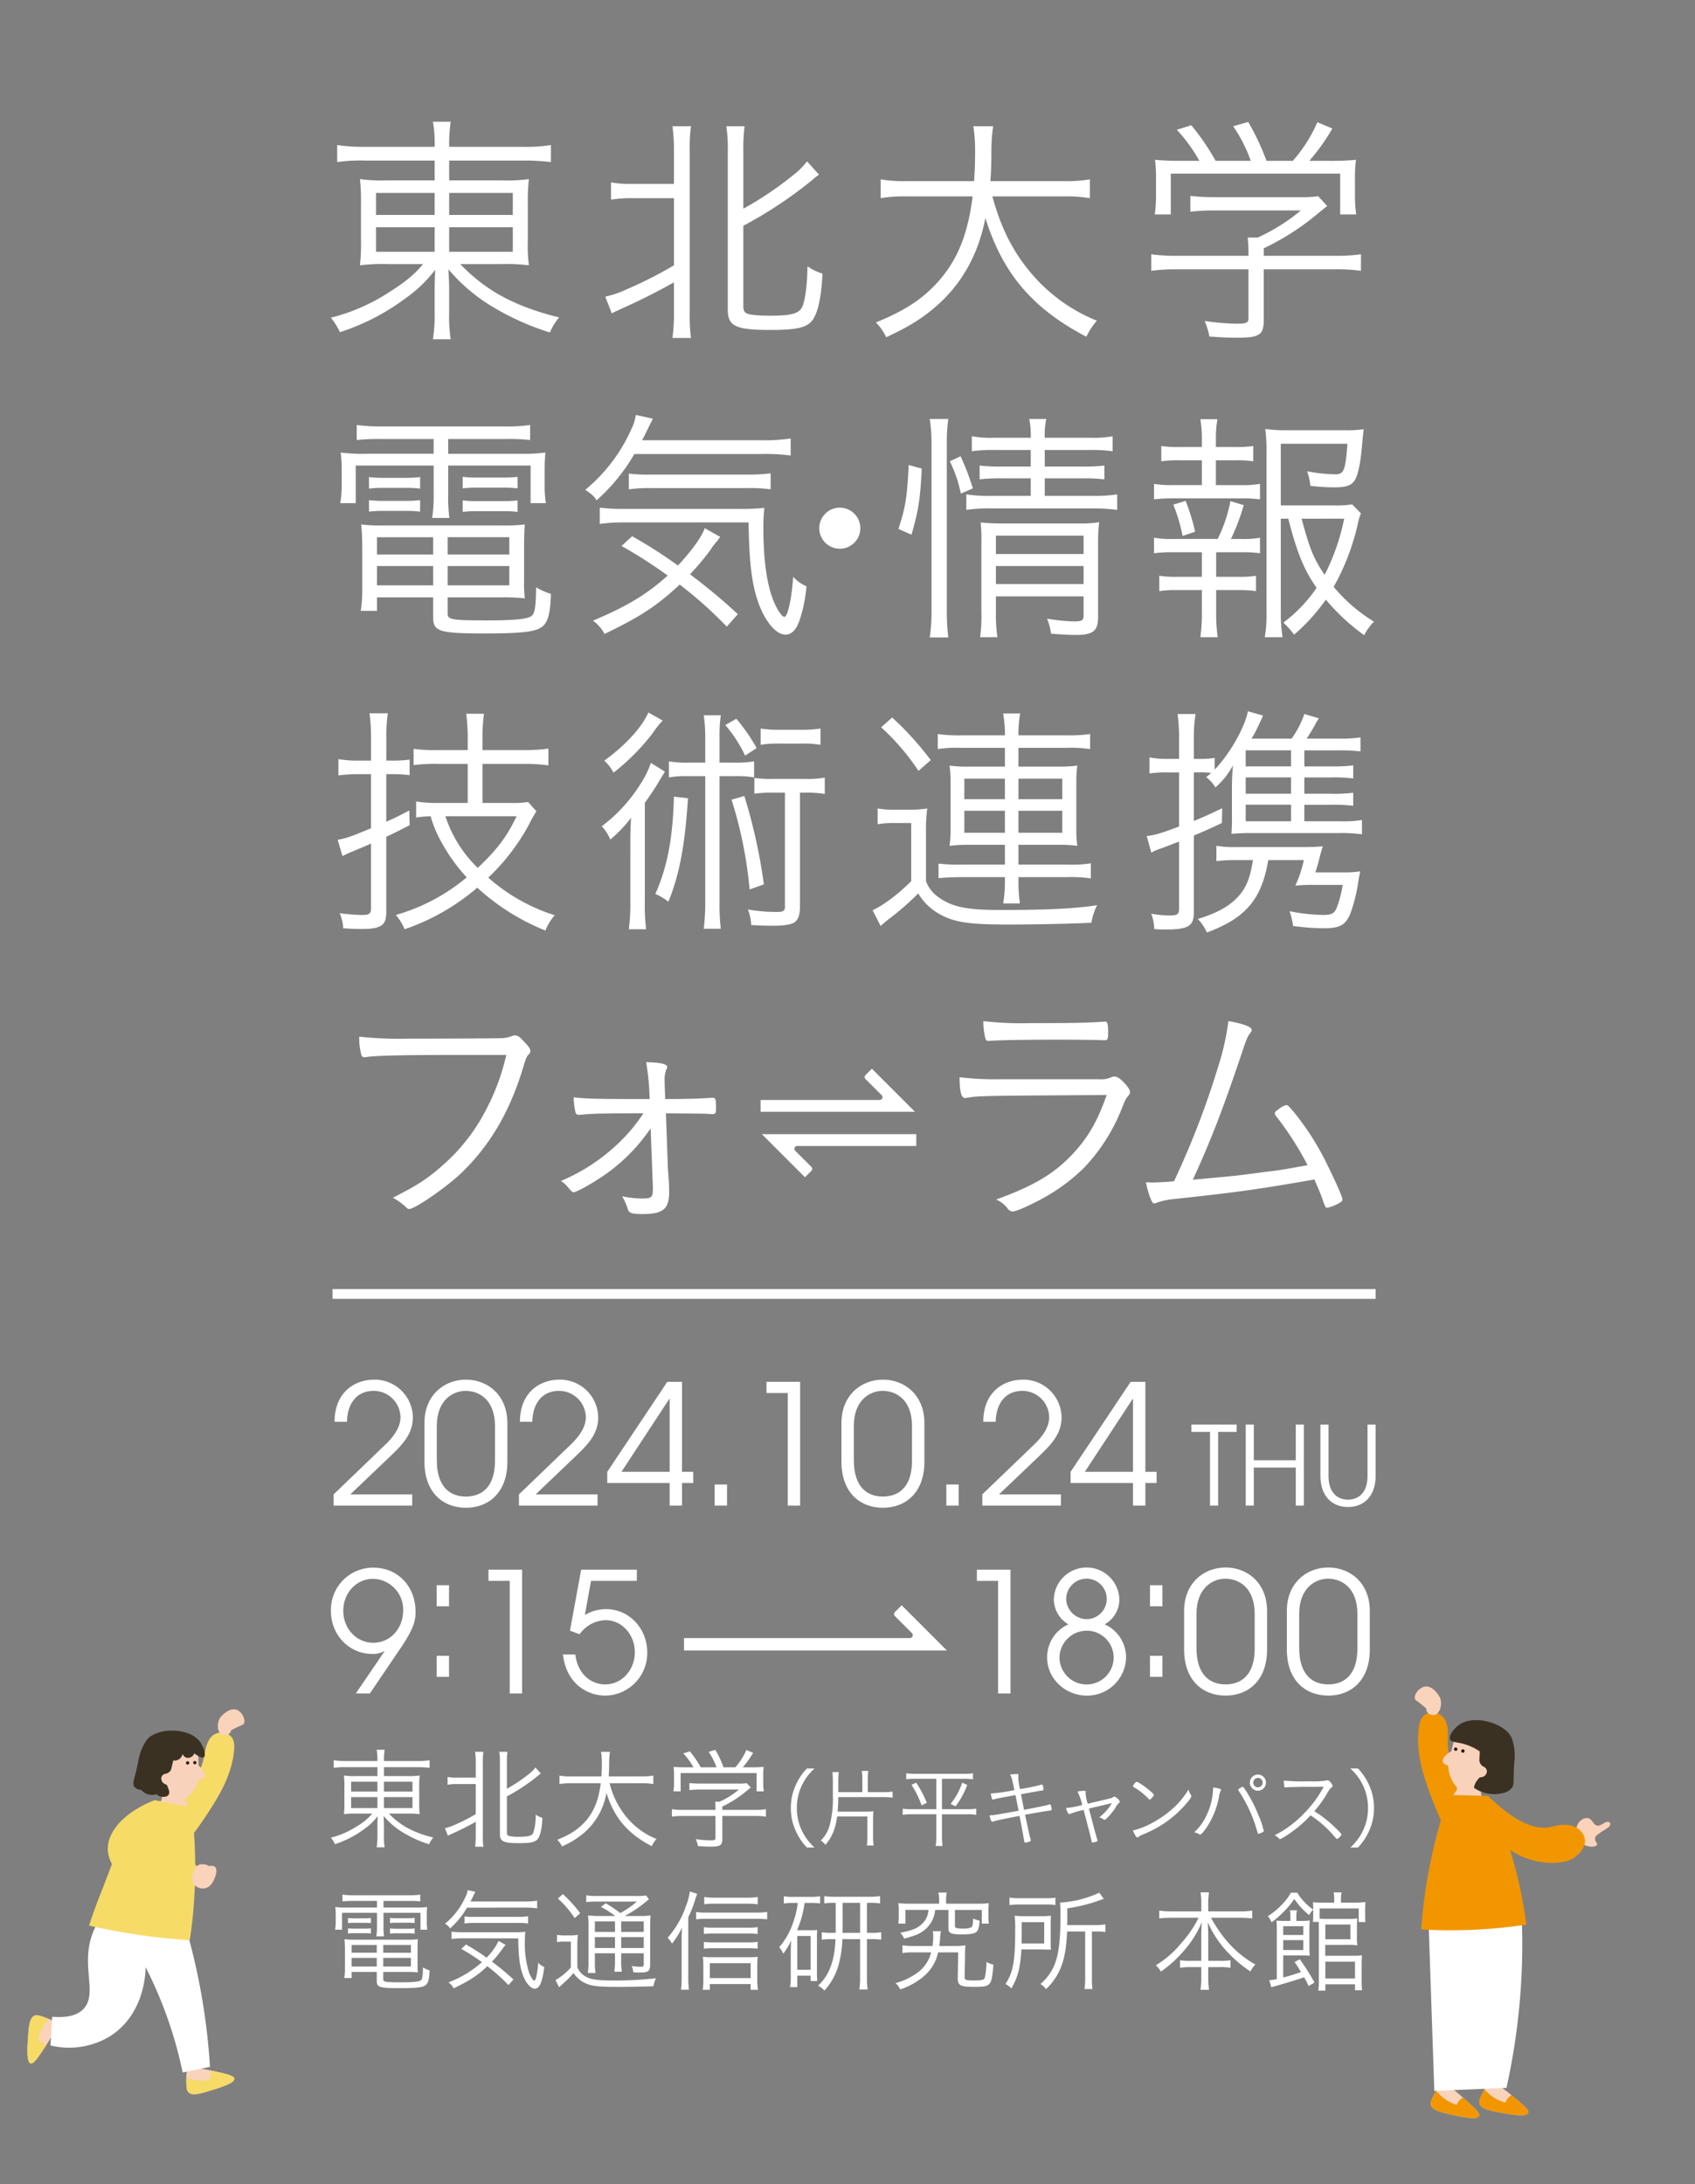<svg xmlns="http://www.w3.org/2000/svg" xmlns:xlink="http://www.w3.org/1999/xlink" width="520" height="670" viewBox="0 0 520 670">
  <rect x="0" y="0" width="520" height="670" fill="#808080" stroke="none"/>
  <defs>
    <clipPath id="clip-path">
      <rect id="長方形_1196" data-name="長方形 1196" width="66.757" height="118.643" fill="none"/>
    </clipPath>
    <clipPath id="clip-path-2">
      <path id="パス_6263" data-name="パス 6263" d="M25.052,55.83c-.524.62-.514,1.511-.5,3.295.016,1.85.024,2.834.622,3.474,1.14,1.226,3.737.458,6.848-.5s7.38-2.27,7.267-3.653c-.08-.949-2.42-1.457-7.1-2.475a25.933,25.933,0,0,0-5.166-.747c-1.278,0-1.71.3-1.971.606" transform="translate(-24.548 -55.224)" fill="none"/>
    </clipPath>
    <clipPath id="clip-path-4">
      <path id="パス_6266" data-name="パス 6266" d="M2.283,47.21C.73,47.833.513,50.532.29,53.779s-.53,7.705.8,8.094c.917.267,2.232-1.734,4.861-5.736C9.115,51.323,9,50.169,8.643,49.526c-.389-.71-1.226-1.024-2.894-1.65a9.208,9.208,0,0,0-2.792-.791,1.768,1.768,0,0,0-.674.126" transform="translate(-0.092 -47.084)" fill="none"/>
    </clipPath>
    <clipPath id="clip-path-6">
      <path id="パス_6268" data-name="パス 6268" d="M18.136,10.594c-.229,1.238,1.044,3.46,3.592,7.909.642,1.122,1.214,2.065,1.642,2.754a.887.887,0,0,1,.056.843l-1.66,3.691a.9.9,0,0,0,.821,1.274l8.614.02a.9.9,0,0,0,.825-1.274L30.7,22.88a.9.9,0,0,1,.279-1.09,10.02,10.02,0,0,0,3.548-5.132.92.92,0,0,1,.528-.6c.973-.046,1.28-.444,1.355-.556.5-.743-.044-2.338-1.71-3.675-.008-.261-.02-.65-.038-1.124a30.162,30.162,0,0,0-.237-4.034c-.379-.8-2.055-1.182-4.2-1.182-4.64,0-11.472,1.8-12.088,5.106" transform="translate(-18.11 -5.488)" fill="none"/>
    </clipPath>
    <radialGradient id="radial-gradient" cx="0.722" cy="0.725" r="0.144" gradientTransform="matrix(0, -1, 0.976, 0, -4.974, 2.89)" gradientUnits="objectBoundingBox">
      <stop offset="0" stop-color="#f6c1a6"/>
      <stop offset="0.009" stop-color="#f6c1a6"/>
      <stop offset="0.606" stop-color="#f7c9b0"/>
      <stop offset="1" stop-color="#f9d2bb"/>
    </radialGradient>
    <clipPath id="clip-path-8">
      <path id="パス_6273" data-name="パス 6273" d="M24.674,8.481a2.717,2.717,0,1,0,.094,0c-.03,0-.062,0-.094,0" transform="translate(-22.035 -8.479)" fill="none"/>
    </clipPath>
    <radialGradient id="radial-gradient-2" cx="0.5" cy="0.496" r="0.48" gradientTransform="matrix(0.992, 0, 0, -1, -0.064, 35.78)" xlink:href="#radial-gradient"/>
    <clipPath id="clip-path-10">
      <rect id="長方形_1203" data-name="長方形 1203" width="59.98" height="132.664" fill="none"/>
    </clipPath>
    <clipPath id="clip-path-11">
      <path id="パス_6279" data-name="パス 6279" d="M12.773,59.139c-.772.323-1.188,1.147-2.016,2.793-.861,1.707-1.318,2.616-1.071,3.487.468,1.664,3.217,2.185,6.527,2.776s7.859,1.4,8.405.076c.377-.91-1.532-2.484-5.353-5.631-3.6-2.968-5.116-3.612-5.94-3.612a1.4,1.4,0,0,0-.552.111" transform="translate(-9.619 -59.028)" fill="none"/>
    </clipPath>
    <clipPath id="clip-path-13">
      <path id="パス_6282" data-name="パス 6282" d="M5.738,59.375c-.785.292-1.23,1.1-2.121,2.712-.925,1.672-1.417,2.562-1.2,3.441.406,1.681,3.133,2.311,6.418,3.025s7.8,1.7,8.4.4c.41-.894-1.44-2.539-5.134-5.833-3.569-3.178-5.044-3.839-5.855-3.839a1.4,1.4,0,0,0-.5.093" transform="translate(-2.363 -59.282)" fill="none"/>
    </clipPath>
    <clipPath id="clip-path-15">
      <path id="パス_6285" data-name="パス 6285" d="M8.215,7.469a31.2,31.2,0,0,0-1.137,4.016c-.124.474-.222.867-.288,1.127-1.979.98-2.887,2.467-2.544,3.33.051.128.272.6,1.244.861a.95.95,0,0,1,.4.721A10.347,10.347,0,0,0,8.329,23.49a.927.927,0,0,1,.039,1.164L6.376,27.317a.934.934,0,0,0,.55,1.471q4.347.945,8.7,1.895a.931.931,0,0,0,1.11-1.1l-.853-4.1a.919.919,0,0,1,.243-.838c.587-.6,1.372-1.423,2.272-2.416,3.559-3.919,5.338-5.882,5.382-7.182.136-4.181-9.309-8.166-13.634-8.166a2.438,2.438,0,0,0-1.928.585" transform="translate(-4.175 -6.884)" fill="none"/>
    </clipPath>
    <radialGradient id="radial-gradient-3" cx="0.24" cy="0.265" r="0.14" gradientTransform="matrix(1.08, 0, 0, -1, 0.014, 8.188)" xlink:href="#radial-gradient"/>
    <clipPath id="clip-path-17">
      <path id="パス_6291" data-name="パス 6291" d="M6.866,12.22A2.82,2.82,0,1,0,9.6,10.1,2.824,2.824,0,0,0,6.866,12.22" transform="translate(-6.778 -10.099)" fill="none"/>
    </clipPath>
    <radialGradient id="radial-gradient-4" cx="0.52" cy="0.495" r="0.375" gradientTransform="matrix(0, -1, 1.029, 0, -17.225, 13.193)" xlink:href="#radial-gradient"/>
    <clipPath id="clip-path-18">
      <rect id="長方形_931" data-name="長方形 931" width="320" height="335.08" fill="#fff"/>
    </clipPath>
    <clipPath id="clip-path-19">
      <rect id="長方形_932" data-name="長方形 932" width="320" height="73.873" fill="#fff"/>
    </clipPath>
    <clipPath id="clip-path-20">
      <rect id="長方形_1512" data-name="長方形 1512" width="320.5" height="96.926" fill="#fff"/>
    </clipPath>
  </defs>
  <g id="グループ_4498" data-name="グループ 4498" transform="translate(226 -100)">
    <g id="長方形_1692" data-name="長方形 1692" transform="translate(-226 100)" fill="#fa0303" stroke="#707070" stroke-width="1" opacity="0.005">
      <rect width="520" height="670" stroke="none"/>
      <rect x="0.5" y="0.5" width="519" height="669" fill="none"/>
    </g>
    <g id="グループ_3149" data-name="グループ 3149" transform="translate(-217.777 624.356)">
      <g id="グループ_3132" data-name="グループ 3132" transform="translate(0 0)">
        <g id="グループ_3131" data-name="グループ 3131" clip-path="url(#clip-path)">
          <path id="パス_6260" data-name="パス 6260" d="M22.245,26.932c6.866-6.43,9.228-12,10.053-16.06.4-1.957.865-5.676,3.4-6.876a4.453,4.453,0,0,1,4.724.614c1.2,1.138,1.188,2.946,1.07,4.4-.542,6.639-3.9,12.513-5.455,15.128a116.95,116.95,0,0,1-7.693,11.341" transform="translate(22.092 3.562)" fill="#f6db67"/>
          <path id="パス_6261" data-name="パス 6261" d="M39.288,58.449c.116,1.381-4.158,2.695-7.267,3.651s-5.708,1.724-6.848.5c-.6-.642-.606-1.626-.62-3.476-.016-1.784-.024-2.675.5-3.295.472-.56,1.509-1.084,7.137.142,4.678,1.018,7.018,1.527,7.1,2.477" transform="translate(24.379 54.842)" fill="#fad3bb"/>
        </g>
      </g>
      <g id="グループ_3134" data-name="グループ 3134" transform="translate(48.926 110.067)">
        <g id="グループ_3133" data-name="グループ 3133" clip-path="url(#clip-path-2)">
          <path id="パス_6262" data-name="パス 6262" d="M40.058,58.247c.06,1.106-2.461,2.015-7.494,3.827C27.3,63.972,26.2,63.669,25.6,63.15c-1.2-1.032-1.29-3.679-1.3-4.066a8.11,8.11,0,0,1,.076-1.415,11.768,11.768,0,0,0,7.791.865,3.516,3.516,0,0,1,.813-3.051c1.736.273,6.992,1.19,7.078,2.764" transform="translate(-24.798 -54.967)" fill="#f6db67"/>
        </g>
      </g>
      <g id="グループ_3136" data-name="グループ 3136" transform="translate(0 0)">
        <g id="グループ_3135" data-name="グループ 3135" clip-path="url(#clip-path)">
          <path id="パス_6264" data-name="パス 6264" d="M1.091,61.873C-.24,61.485.066,57.026.29,53.779s.44-5.945,1.993-6.571c.813-.327,1.734.02,3.466.67,1.67.626,2.505.939,2.9,1.648.353.644.47,1.8-2.693,6.611-2.631,4-3.946,6-4.861,5.736" transform="translate(0.091 46.758)" fill="#fad3bb"/>
        </g>
      </g>
      <g id="グループ_3138" data-name="グループ 3138" transform="translate(0.182 93.843)">
        <g id="グループ_3137" data-name="グループ 3137" clip-path="url(#clip-path-4)">
          <path id="パス_6265" data-name="パス 6265" d="M.942,62.488c-1.054-.341-1-3.02-.883-8.369.12-5.595.8-6.511,1.495-6.884,1.4-.747,3.9.12,4.263.245a8.189,8.189,0,0,1,1.294.58,11.758,11.758,0,0,0-3.6,6.96,3.5,3.5,0,0,1,2.555,1.854c-.877,1.523-3.619,6.1-5.12,5.615" transform="translate(-0.182 -47.233)" fill="#f6db67"/>
        </g>
      </g>
      <g id="グループ_3140" data-name="グループ 3140" transform="translate(0 0)">
        <g id="グループ_3139" data-name="グループ 3139" clip-path="url(#clip-path)">
          <path id="パス_6267" data-name="パス 6267" d="M43.461,32.306a197.657,197.657,0,0,1,6.027,23.676,197.588,197.588,0,0,1,3.083,24.651L44.2,82.365a128.565,128.565,0,0,0-5.33-18.538,128.364,128.364,0,0,0-6.061-13.79c.016.65.124,14.41-11.137,21.352A24.229,24.229,0,0,1,3.647,74.068q.257-4.4.516-8.8c5.766.5,8.345-1.058,9.637-2.436,4.744-5.062-1.776-14.3,3.651-25.173a14.922,14.922,0,0,1,4.313-5.694c7.8-5.935,20.061-.421,21.7.341" transform="translate(3.622 29.043)" fill="#fff"/>
        </g>
      </g>
      <g id="グループ_3142" data-name="グループ 3142" transform="translate(36.095 10.938)">
        <g id="グループ_3141" data-name="グループ 3141" clip-path="url(#clip-path-6)">
          <rect id="長方形_1199" data-name="長方形 1199" width="28.54" height="27.845" transform="matrix(0.56, -0.828, 0.828, 0.56, -10.227, 14.819)" fill="url(#radial-gradient)"/>
        </g>
      </g>
      <g id="グループ_3144" data-name="グループ 3144" transform="translate(0 0)">
        <g id="グループ_3143" data-name="グループ 3143" clip-path="url(#clip-path)">
          <path id="パス_6269" data-name="パス 6269" d="M30.58,7.777a2.187,2.187,0,0,0,2.206-.2,1.6,1.6,0,0,0,.65-1.1c.409-.233,1-.558,1.738-.915,1.61-.777,1.975-.771,2.206-1.172C37.985,3.34,36.948.807,35.2.159c-2.041-.753-4.154,1.387-4.57,1.812a3.625,3.625,0,0,0-.389.429c-1.25,1.652-1.062,4.61.341,5.377" transform="translate(29.203 0)" fill="#fad3bb"/>
          <path id="パス_6270" data-name="パス 6270" d="M41.042,16.168C41.724,21.889,42,26.9,42.1,30.979a151.484,151.484,0,0,1-.68,18.542c-.3,3.039-.658,5.583-.941,7.422-4.518-.281-9.338-.741-14.414-1.449-5.925-.825-11.432-1.879-16.481-3.043q.9-2.783,1.975-5.718c.556-1.521,1.06-2.824,1.465-3.847.373-.943.672-1.676.8-2,.012-.034.024-.06.032-.082l.03-.07c.034-.084,1.979-5.18,6.589-17.276,4.124,6.675,8.094,8.6,11,9.1,4.439.763,8.305-1.473,10.5.875a4.857,4.857,0,0,1,.875,4.752c-.755,2.079-3,2.924-4.251,3.376-6.946,2.509-18.349-.277-22.135-8.253a9.858,9.858,0,0,1-1.126-4.126c-.175-5.882,5.545-11.739,14.368-15.211l11.333,2.19" transform="translate(9.515 13.881)" fill="#f6db67"/>
          <path id="パス_6271" data-name="パス 6271" d="M25.5,8.456A.5.5,0,1,1,24.985,8a.487.487,0,0,1,.516.458" transform="translate(24.334 7.941)" fill="#231815"/>
          <path id="パス_6272" data-name="パス 6272" d="M26.61,8.418a.5.5,0,1,1-.516-.458.487.487,0,0,1,.516.458" transform="translate(25.434 7.904)" fill="#231815"/>
        </g>
      </g>
      <g id="グループ_3146" data-name="グループ 3146" transform="translate(43.918 16.899)">
        <g id="グループ_3145" data-name="グループ 3145" clip-path="url(#clip-path-8)">
          <rect id="長方形_1201" data-name="長方形 1201" width="5.74" height="5.692" transform="translate(-0.235 0.007) rotate(-1.922)" fill="url(#radial-gradient-2)"/>
        </g>
      </g>
      <g id="グループ_3148" data-name="グループ 3148" transform="translate(0 0)">
        <g id="グループ_3147" data-name="グループ 3147" clip-path="url(#clip-path)">
          <path id="パス_6274" data-name="パス 6274" d="M27.866,23.942a3.622,3.622,0,0,1,2.838.516,2.012,2.012,0,0,1,1.72.144c1.092.863.024,3.424-.072,3.653-.287.686-1.11,2.659-3.01,3.008a3.6,3.6,0,0,1-2.579-.58,3.407,3.407,0,0,1-1.266-1.77,1.994,1.994,0,0,1-.084-.542c0-.132.151-3.713,2.452-4.429" transform="translate(25.239 23.659)" fill="#fad3bb"/>
          <path id="パス_6275" data-name="パス 6275" d="M28.641,12.45a2.64,2.64,0,0,0,2.1-.624,2.505,2.505,0,0,0,.743-1.377,2.056,2.056,0,0,0,1.343,1.168A2.086,2.086,0,0,0,35.1,10.264c1.046.759,2.39,1.579,2.94,1.158.718-.548.02-3.145-1.278-4.827-3.422-4.445-13.31-4.247-16.216-.476a14.485,14.485,0,0,0-1.73,3.189,19.033,19.033,0,0,0-.969,3.753c-.939,4.616-1.569,5.712-1.433,6.7a1.636,1.636,0,0,0,.173.6,2.767,2.767,0,0,0,2.216,1.1,4.432,4.432,0,0,0,1.9,1.3,4.484,4.484,0,0,0,2.79.036,2.917,2.917,0,0,0,1.266.708c.757.2,2.025.177,2.491-.6.409-.676,0-1.6-.211-2.075-.09-.2-.159-.837-.716-1.074A1.869,1.869,0,0,1,25,17.642a1.4,1.4,0,0,1,.6-.859c.389-.285.7-.227,1.1-.365a2.43,2.43,0,0,0,1.313-1.278q.317-1.345.632-2.691" transform="translate(16.282 3.251)" fill="#3a3122"/>
        </g>
      </g>
    </g>
    <g id="グループ_3166" data-name="グループ 3166" transform="translate(208.02 617.346)">
      <g id="グループ_3151" data-name="グループ 3151" transform="translate(0 0)">
        <g id="グループ_3150" data-name="グループ 3150" clip-path="url(#clip-path-10)">
          <path id="パス_6276" data-name="パス 6276" d="M25.945,27.469c1.687,1.207,4.158,1.079,4.492.346.243-.535-.783-1.11-.583-2.1.122-.6.606-.941,1.541-1.609.688-.49,1.854-1.12,2.607-1.742a1.353,1.353,0,0,0,.453-.657.792.792,0,0,0-.031-.62.784.784,0,0,0-.529-.313c-.974-.2-2.134,1.285-3.32,1.174-1.343-.128-1.446-2.1-3-2.331a2.993,2.993,0,0,0-2.208.82,3.891,3.891,0,0,0-1.273,2.511,4.819,4.819,0,0,0,1.856,4.521" transform="translate(25.475 20.764)" fill="#fad3bb"/>
          <path id="パス_6277" data-name="パス 6277" d="M24.618,68.272c-.548,1.324-5.093.513-8.4-.076s-6.061-1.114-6.531-2.778c-.245-.871.212-1.779,1.073-3.487.828-1.646,1.242-2.467,2.016-2.791.7-.29,1.9-.282,6.492,3.5,3.818,3.147,5.73,4.72,5.353,5.631" transform="translate(10.191 62.543)" fill="#fad3bb"/>
        </g>
      </g>
      <g id="グループ_3153" data-name="グループ 3153" transform="translate(19.81 121.57)">
        <g id="グループ_3152" data-name="グループ 3152" clip-path="url(#clip-path-11)">
          <path id="パス_6278" data-name="パス 6278" d="M25.238,67.746c-.468,1.046-3.213.688-8.7-.023-5.736-.746-6.6-1.541-6.908-2.3-.612-1.516.556-3.991.727-4.352a8.228,8.228,0,0,1,.737-1.265,12.165,12.165,0,0,0,6.751,4.475,3.629,3.629,0,0,1,2.189-2.42c1.466,1.071,5.861,4.4,5.2,5.884" transform="translate(-9.788 -58.204)" fill="#f29600"/>
        </g>
      </g>
      <g id="グループ_3155" data-name="グループ 3155" transform="translate(0 0)">
        <g id="グループ_3154" data-name="グループ 3154" clip-path="url(#clip-path-10)">
          <path id="パス_6280" data-name="パス 6280" d="M17.224,68.953c-.6,1.3-5.11.317-8.395-.4s-6.012-1.345-6.418-3.025c-.212-.879.28-1.769,1.2-3.444.89-1.613,1.337-2.418,2.121-2.71.711-.264,1.907-.21,6.354,3.746,3.695,3.291,5.544,4.937,5.132,5.833" transform="translate(2.504 62.812)" fill="#fad3bb"/>
        </g>
      </g>
      <g id="グループ_3157" data-name="グループ 3157" transform="translate(4.867 122.094)">
        <g id="グループ_3156" data-name="グループ 3156" clip-path="url(#clip-path-13)">
          <path id="パス_6281" data-name="パス 6281" d="M17.839,68.492c-.507,1.028-3.238.564-8.689-.356-5.7-.964-6.535-1.794-6.813-2.564-.552-1.538.708-3.967.892-4.321a8.618,8.618,0,0,1,.787-1.236,12.146,12.146,0,0,0,6.574,4.731,3.639,3.639,0,0,1,2.28-2.333c1.425,1.127,5.691,4.62,4.97,6.08" transform="translate(-2.539 -58.505)" fill="#f29600"/>
        </g>
      </g>
      <g id="グループ_3159" data-name="グループ 3159" transform="translate(0 0)">
        <g id="グループ_3158" data-name="グループ 3158" clip-path="url(#clip-path-10)">
          <path id="パス_6283" data-name="パス 6283" d="M30.736,36.289a204.058,204.058,0,0,1-.774,25.234,204.1,204.1,0,0,1-3.977,25.361l-22.134.9Q2.942,61,2.032,34.223l28.7,2.066" transform="translate(2.153 36.26)" fill="#fff"/>
          <path id="パス_6284" data-name="パス 6284" d="M16.169,30.98C10.67,22.964,9.527,16.817,9.6,12.537c.035-2.062.389-5.921-1.9-7.694a4.6,4.6,0,0,0-4.9-.433C1.328,5.294.936,7.118.732,8.609-.2,15.429,1.882,22.1,2.872,25.088A121.321,121.321,0,0,0,8.112,38.244" transform="translate(0.528 4.118)" fill="#f29600"/>
        </g>
      </g>
      <g id="グループ_3161" data-name="グループ 3161" transform="translate(8.599 14.177)">
        <g id="グループ_3160" data-name="グループ 3160" clip-path="url(#clip-path-15)">
          <rect id="長方形_1206" data-name="長方形 1206" width="27.43" height="29.635" transform="translate(-8.481 3.258) rotate(-21.644)" fill="url(#radial-gradient-3)"/>
        </g>
      </g>
      <g id="グループ_3163" data-name="グループ 3163" transform="translate(0 0)">
        <g id="グループ_3162" data-name="グループ 3162" clip-path="url(#clip-path-10)">
          <path id="パス_6286" data-name="パス 6286" d="M14.411,14.618a16.4,16.4,0,0,0-3.94-1.992c-2.922-1.009-4.663-.663-5.13-1.639-.531-1.114.949-3.207,2.612-4.451C12.592,3.062,22.379,6,24.227,10.563a15,15,0,0,1,.836,3.654,19.7,19.7,0,0,1-.076,4c-.416,5.816.13,6.481-.772,7.618-1.147,1.444-3.067,1.674-4.372,1.831a10.775,10.775,0,0,1-7.208-1.891,4.648,4.648,0,0,1,1.046-2.366c.218-.249.445-.8,1.011-.871A1.932,1.932,0,0,0,16.6,20.8a1.455,1.455,0,0,0-.356-1.019c-.307-.391-.636-.42-1-.669a2.517,2.517,0,0,1-.954-1.637q.062-1.424.119-2.852" transform="translate(5.542 5.309)" fill="#3a3122"/>
          <path id="パス_6287" data-name="パス 6287" d="M6.164,8.739a2.262,2.262,0,0,1-2.183-.694,1.646,1.646,0,0,1-.408-1.26C3.212,6.461,2.685,6,2.022,5.476.57,4.333.2,4.259.055,3.8-.32,2.616,1.287.288,3.2.025,5.424-.282,7.08,2.348,7.408,2.869a3.891,3.891,0,0,1,.3.519C8.6,5.332,7.75,8.275,6.164,8.739" transform="translate(0 -0.001)" fill="#fad3bb"/>
          <path id="パス_6288" data-name="パス 6288" d="M9.481,16.152c-1.963,5.62-3.355,10.617-4.362,14.711A156.207,156.207,0,0,0,1.683,49.725c-.369,3.137-.579,5.781-.7,7.7a158.385,158.385,0,0,0,17.418.021c5.33-.288,10.279-.826,14.8-1.5-.529-4.022-1.279-8.368-2.325-12.967-.811-3.551-1.714-6.879-2.661-9.974a23,23,0,0,0,13.63,3.989c1.93-.107,4.885-.313,7.151-2.492.558-.538,2.523-2.43,2.16-4.821a5.152,5.152,0,0,0-2.329-3.324c-2.871-1.895-6.621-.669-8.31-.334-3.734.743-9.68-.42-19.108-9.562L9.481,16.152" transform="translate(1.039 17.113)" fill="#f29600"/>
          <path id="パス_6289" data-name="パス 6289" d="M6.944,9.729a.517.517,0,1,0,.622-.348.5.5,0,0,0-.622.348" transform="translate(7.341 9.921)" fill="#231815"/>
          <path id="パス_6290" data-name="パス 6290" d="M5.87,9.454a.517.517,0,1,0,.622-.348.5.5,0,0,0-.622.348" transform="translate(6.203 9.629)" fill="#231815"/>
        </g>
      </g>
      <g id="グループ_3165" data-name="グループ 3165" transform="translate(13.96 20.799)">
        <g id="グループ_3164" data-name="グループ 3164" clip-path="url(#clip-path-17)">
          <rect id="長方形_1208" data-name="長方形 1208" width="7.302" height="7.515" transform="translate(-1.724 5.577) rotate(-75.646)" fill="url(#radial-gradient-4)"/>
        </g>
      </g>
    </g>
    <g id="グループ_4297" data-name="グループ 4297" transform="translate(-179.48 41.635)">
      <line id="線_90" data-name="線 90" x2="320" transform="translate(55.5 455.304)" fill="none" stroke="#fff" stroke-width="3"/>
      <g id="グループ_2657" data-name="グループ 2657" transform="translate(55 95.712)">
        <g id="グループ_2656" data-name="グループ 2656" clip-path="url(#clip-path-18)">
          <path id="パス_4834" data-name="パス 4834" d="M10.685,11.913a51.644,51.644,0,0,0-8.763.461V7.147a54.424,54.424,0,0,0,8.917.538H31.822V7.07A36.212,36.212,0,0,0,31.284,0h5.458a46.65,46.65,0,0,0-.461,7.07v.615H58.263a49.783,49.783,0,0,0,9.226-.538v5.227a66.375,66.375,0,0,0-9.072-.461H36.28v6.073H52.269a52.593,52.593,0,0,0,8.455-.384,64.217,64.217,0,0,0-.309,7.764V36.2a50.025,50.025,0,0,0,.309,7.841,55.91,55.91,0,0,0-8.455-.384H39.662c7.917,8.225,16.756,12.991,30.361,16.373a17.332,17.332,0,0,0-2.844,4.612,80.268,80.268,0,0,1-16.6-7.3A54.379,54.379,0,0,1,36.049,45.274c.077,1.766.231,4.38.231,5.763V58.57a45.839,45.839,0,0,0,.461,8.148H31.284a46.767,46.767,0,0,0,.538-8.148V51.114c0-1.384.077-3.382.155-5.688A40.393,40.393,0,0,1,23.368,53.8a69.777,69.777,0,0,1-20.6,10.762A22.521,22.521,0,0,0,0,60.107a59.1,59.1,0,0,0,17.909-7.841c4.843-3.075,7.61-5.3,10.379-8.609H17.526a55.736,55.736,0,0,0-8.609.384l.077-.846A64.424,64.424,0,0,0,9.222,36.2V25.518A66.889,66.889,0,0,0,8.917,17.6a49.209,49.209,0,0,0,8.223.384H31.822V11.913Zm3.152,16.68H31.822V21.829H13.836Zm0,11.3H31.822V32.36H13.836Zm22.444-11.3H55.8V21.829H36.28Zm0,11.3H55.8V32.36H36.28Z" fill="#fff"/>
          <path id="パス_4835" data-name="パス 4835" d="M57.575,22.868a38.282,38.282,0,0,0-6.532.461v-5.3a31.8,31.8,0,0,0,6.532.461h12.76V8.419a51.858,51.858,0,0,0-.46-7.61h5.687a50.5,50.5,0,0,0-.384,7.61V58a52.776,52.776,0,0,0,.384,7.764H69.876a53.873,53.873,0,0,0,.46-7.841V48.7c-4.689,2.614-9.376,5.073-16.217,8.148-1.308.615-1.922.846-2.844,1.384l-2-5.15a31.3,31.3,0,0,0,6.532-2.229,128.718,128.718,0,0,0,14.528-7.379v-20.6ZM91.628,55.922c0,1.384.307,2,1.23,2.383,1.076.384,3.38.615,6.993.615,6.459,0,8.686-.615,9.762-2.537.922-1.768,1.616-6.764,1.693-12.606a16.022,16.022,0,0,0,4.61,2.229C115.532,54,114.3,58.92,112.3,60.918c-1.768,1.766-4.995,2.381-12.3,2.381-10.762,0-13.143-1.151-13.143-6.225V8.419A44.052,44.052,0,0,0,86.4.809h5.613a55.035,55.035,0,0,0-.384,7.61V26.1a104.389,104.389,0,0,0,15.3-10.3,21.893,21.893,0,0,0,4.229-4.228l3.688,4.074c-1,.692-1.46,1.153-2.689,2.152A128.521,128.521,0,0,1,91.628,31.326Z" transform="translate(34.896 0.573)" fill="#fff"/>
          <path id="パス_4836" data-name="パス 4836" d="M133.619,22.332c2.612,9.685,6.378,17.142,12.067,23.752a51.486,51.486,0,0,0,19.986,14.373,20.976,20.976,0,0,0-3.228,4.92c-16.6-8.686-25.672-19.448-30.978-36.434-2.075,10.838-6.918,19.678-14.449,26.519-4.689,4.149-8.686,6.686-15.989,10.068a15.468,15.468,0,0,0-3.152-4.535c9.226-3.767,14.6-7.379,19.448-12.912,5.765-6.611,8.84-14.528,10.222-25.751H107.484a43.385,43.385,0,0,0-8.146.538V17.105a43.651,43.651,0,0,0,8.3.538h20.37c.231-3.843.307-5.688.307-9.376a48.831,48.831,0,0,0-.538-7.458h6.073a53.579,53.579,0,0,0-.54,7.687c0,3.691-.077,5.919-.306,9.147h22.367a43.417,43.417,0,0,0,8.148-.538V22.87a45.235,45.235,0,0,0-8.071-.538Z" transform="translate(69.313 0.573)" fill="#fff"/>
          <path id="パス_4837" data-name="パス 4837" d="M181.842,60.768c0,4.612-1.307,5.458-8.3,5.458-2.152,0-5.687-.154-8.377-.384a21.871,21.871,0,0,0-1.462-4.766,72.879,72.879,0,0,0,9.609.846c3.305,0,3.843-.231,3.843-1.845V45.241H155.094a54.638,54.638,0,0,0-7.764.461V40.629a52.733,52.733,0,0,0,7.687.461h22.136V39.785c0-1.46-.077-2.615-.229-4.3H180a57.785,57.785,0,0,0,13.221-8.3h-26.9a60.7,60.7,0,0,0-6.995.384V22.72a63.188,63.188,0,0,0,7.072.384h26.672a30.141,30.141,0,0,0,5.458-.307l2.767,3-2.537,2.074a77.434,77.434,0,0,1-16.911,10.917v2.3h21.984a53.537,53.537,0,0,0,7.839-.461V45.7a53.553,53.553,0,0,0-7.839-.461H181.842Zm-19.753-48.81a48.719,48.719,0,0,0-6.918-9.532l4.458-1.384a73.761,73.761,0,0,1,7.456,10.915h10.762a44.533,44.533,0,0,0-5.382-10.608L177.076.044a74.38,74.38,0,0,1,5.613,11.915h8.069A44.8,44.8,0,0,0,198.292.121L202.9,2.043a65.045,65.045,0,0,1-7.072,9.916H201.6a81.635,81.635,0,0,0,8.532-.307,43.9,43.9,0,0,0-.309,6v5.535a39.538,39.538,0,0,0,.386,5.225h-4.92V15.879H153.326V28.407h-4.92a37.936,37.936,0,0,0,.384-5.225V17.647a42.788,42.788,0,0,0-.307-6c2.69.231,4.458.307,8.454.307Z" transform="translate(104.336 0.031)" fill="#fff"/>
          <path id="パス_4838" data-name="パス 4838" d="M14.041,58.758a71.158,71.158,0,0,0-7.3.307V54.453a54.182,54.182,0,0,0,7.533.461H52.55a48.2,48.2,0,0,0,7.378-.461v4.612a62.645,62.645,0,0,0-7.147-.307H34.8v4.534H56.624a50.02,50.02,0,0,0,7.994-.384c-.154,1.768-.231,3.228-.231,5.611V72.9a32,32,0,0,0,.383,5.534H60.081V66.906H34.8v8.838a42.958,42.958,0,0,0,.383,7.226h-5.3a42.4,42.4,0,0,0,.459-7.226V66.906H6.431V78.434H1.665A29.788,29.788,0,0,0,2.126,72.9V68.518a41.1,41.1,0,0,0-.307-5.611,51.144,51.144,0,0,0,8.071.384H30.335V58.758Zm-1.078,48.579v4.149H7.968a39.083,39.083,0,0,0,.461-6.3v-13.6c0-2.69-.154-4.766-.307-6.611a48.225,48.225,0,0,0,6.38.307H51.628a51.167,51.167,0,0,0,6.688-.307c-.155,1.768-.232,3.767-.232,6.611V102.34a34.47,34.47,0,0,0,.232,5.3,57.317,57.317,0,0,0-6.764-.306H34.64v5.072c0,1.768,1.46,2,11.838,2,8.761,0,12.682-.384,13.913-1.384,1-.769,1.307-2.921,1.384-8.761a20.344,20.344,0,0,0,4.535,2c-.154,5.919-.922,8.838-2.767,10.145-2.075,1.537-6.3,2-17.833,2-13.606,0-15.527-.615-15.527-4.92v-6.148ZM10.5,70.44a34.663,34.663,0,0,0,4.457.231H21.8a34.222,34.222,0,0,0,4.383-.231v3.536a34.222,34.222,0,0,0-4.383-.231H14.961a33.845,33.845,0,0,0-4.457.231Zm0,7.072a33.034,33.034,0,0,0,4.457.231H21.8a35.073,35.073,0,0,0,4.383-.231v3.536a33.4,33.4,0,0,0-4.383-.231H14.961a33.03,33.03,0,0,0-4.457.231Zm2.458,16.68H30.181v-5.3H12.963Zm0,9.453H30.181V97.726H12.963ZM53.549,88.888H34.64v5.3h18.91Zm0,8.84H34.64v5.919h18.91Zm-14.3-27.363a33.418,33.418,0,0,0,4.458.229h8.071a34.032,34.032,0,0,0,4.3-.229V73.9a33.678,33.678,0,0,0-4.3-.231H43.71a35.517,35.517,0,0,0-4.458.231Zm0,7.224a33.075,33.075,0,0,0,4.458.231h8.071a34.53,34.53,0,0,0,4.3-.231v3.536a32.042,32.042,0,0,0-4.3-.231H43.71a33.075,33.075,0,0,0-4.458.231Z" transform="translate(1.179 38.562)" fill="#fff"/>
          <path id="パス_4839" data-name="パス 4839" d="M60.741,64.643A57.221,57.221,0,0,1,49.134,78.862c-.538-1.074-1.537-2-3.459-3.227a51.055,51.055,0,0,0,14.144-18.6A14.3,14.3,0,0,0,61.2,52.652l5.225,1.153c-.46.922-.536,1.076-1.305,2.614-.617,1.307-1.153,2.383-2,4H99.4a57.2,57.2,0,0,0,9.3-.538V65.1a61.241,61.241,0,0,0-9.3-.461ZM89.1,117.6A127.14,127.14,0,0,0,74.654,104.69c-7.072,6.611-12.07,9.839-23.06,15.143a12.024,12.024,0,0,0-3.536-4.074c10.529-4.458,16.525-8.071,22.907-13.836a140.85,140.85,0,0,0-14.144-9.07l3.228-3a146.575,146.575,0,0,1,14.065,8.992c4.228-4.535,7.226-8.686,8.227-11.452l4.764,2.689c-.384.461-.384.461-1,1.307a15.23,15.23,0,0,0-1.922,2.537,74.34,74.34,0,0,1-6.38,7.61A179.2,179.2,0,0,1,92.486,113.76ZM57.743,85.627a50.872,50.872,0,0,0-7.61.461V81.093a54.844,54.844,0,0,0,6.918.384H92.332a72.731,72.731,0,0,0,8.3-.307,52.727,52.727,0,0,0-.307,6.226c0,8.915.922,16.371,2.767,21.368,1,2.921,2.842,5.842,3.688,5.842,1,0,2.231-5.611,2.692-12.3a11.545,11.545,0,0,0,4.072,2.921,44.679,44.679,0,0,1-2,10.07c-1,3.152-2.535,4.766-4.457,4.766-2.921,0-6.457-4.3-8.455-10.3-1.922-5.535-2.69-12.453-2.844-24.137ZM59.05,70.639a42.623,42.623,0,0,0,6.378.307h29.9a50.546,50.546,0,0,0,7.226-.384V75.48A44.672,44.672,0,0,0,95.33,75.1H65.891a41.752,41.752,0,0,0-6.841.383Z" transform="translate(32.346 37.287)" fill="#fff"/>
          <path id="パス_4840" data-name="パス 4840" d="M100.31,75.605a6.3,6.3,0,1,1-6.3-6.3,6.33,6.33,0,0,1,6.3,6.3" transform="translate(62.11 49.078)" fill="#fff"/>
          <path id="パス_4841" data-name="パス 4841" d="M101.925,87.115c2.229-6.916,2.614-9.453,3.153-19.6l4,1.076c-.461,9.455-1,12.837-3.15,20.293Zm9.609,33.284a56.247,56.247,0,0,0,.538-8.532V60.828a47.3,47.3,0,0,0-.538-7.456h5.688a54.614,54.614,0,0,0-.461,7.456v51.116a68.277,68.277,0,0,0,.461,8.455Zm9.532-44.121a39.6,39.6,0,0,0-3.384-9.916l3.307-1.537a76.608,76.608,0,0,1,3.767,9.839Zm10.3-13.375a40.88,40.88,0,0,0-6.918.384V58.676a33.024,33.024,0,0,0,6.995.461h11.071a24.841,24.841,0,0,0-.463-5.765h5.229a23.334,23.334,0,0,0-.463,5.765H160.5a34.191,34.191,0,0,0,7.147-.461v4.612A44.519,44.519,0,0,0,160.5,62.9H146.814v5.073h11.453a52.3,52.3,0,0,0,6.841-.307V71.9a57,57,0,0,0-6.841-.307H146.814V76.97h14.912a43.213,43.213,0,0,0,7.3-.461v4.766a54.735,54.735,0,0,0-7.3-.461H130.364a47.438,47.438,0,0,0-7.608.461V76.509a44.262,44.262,0,0,0,7.608.461h12.147V71.59h-8.917a57.262,57.262,0,0,0-6.764.307V67.669a54.6,54.6,0,0,0,6.841.307h8.84V62.9Zm.463,49.424a48.586,48.586,0,0,0,.46,7.994h-5.3a50.885,50.885,0,0,0,.383-7.994V91.574a49.481,49.481,0,0,0-.229-6.455,57.774,57.774,0,0,0,6.84.307H156.73a35.239,35.239,0,0,0,6.764-.384,64.761,64.761,0,0,0-.307,7.916v20.985c0,4.458-1.46,5.688-6.841,5.688-2.075,0-4.535-.154-7.61-.384a16.922,16.922,0,0,0-1.23-4.612,56.835,56.835,0,0,0,8.3.846c2.46,0,2.921-.307,2.921-1.922v-5.765h-26.9Zm26.9-23.137h-26.9V94.8h26.9Zm0,9.3h-26.9v5.534h26.9Z" transform="translate(72.181 37.797)" fill="#fff"/>
          <path id="パス_4842" data-name="パス 4842" d="M174.5,73.633a29.319,29.319,0,0,0,5.842-.384v4.766a39.749,39.749,0,0,0-5.842-.307h-20.83a43.232,43.232,0,0,0-5.842.307V73.248a30.271,30.271,0,0,0,5.842.384h8.84v-7.61h-6.918a36.537,36.537,0,0,0-5.534.307V61.641a33.445,33.445,0,0,0,5.534.307h6.918V59.719a38.191,38.191,0,0,0-.463-6.3h5.229a34.647,34.647,0,0,0-.463,6.3v2.229h5.919a34.043,34.043,0,0,0,5.535-.307V66.33a36.523,36.523,0,0,0-5.535-.307H166.81v7.61Zm0,16.527a27.051,27.051,0,0,0,5.842-.384v4.764a40.013,40.013,0,0,0-5.842-.306h-7.61v7.531h6.764a34.014,34.014,0,0,0,5.459-.307v4.689a37.429,37.429,0,0,0-5.459-.307h-6.764v7.533a55,55,0,0,0,.463,6.918h-5.306a52.88,52.88,0,0,0,.463-6.918v-7.533h-7.533a37.192,37.192,0,0,0-5.534.307v-4.689a34.449,34.449,0,0,0,5.534.307h7.533V94.233h-8.763a43.3,43.3,0,0,0-5.919.306V89.775a29.708,29.708,0,0,0,5.919.384h13.606a45.041,45.041,0,0,0,3.92-11.607l4.072,1.23a63.784,63.784,0,0,1-3.919,10.377Zm-17.909-.924a52.994,52.994,0,0,0-2.844-9.607l3.767-1.153a60.9,60.9,0,0,1,2.921,9.455Zm30.132-5.3v29.054a45.361,45.361,0,0,0,.536,7.3H181.8a38.488,38.488,0,0,0,.536-7.379V63.332a48.29,48.29,0,0,0-.383-6.916,46.18,46.18,0,0,0,6.993.384h16.988a38.6,38.6,0,0,0,6.225-.307c-.154,1.151-.154,1.151-.536,5.227-.463,5.3-1.23,8.915-2.229,10.452-1.076,1.614-2.614,2.152-6.38,2.152a67.357,67.357,0,0,1-7.226-.461,17.1,17.1,0,0,0-1-4.458,51.482,51.482,0,0,0,8.531.922c2.767,0,3.23-1,3.843-9.378H186.72v18.91h15.987a32.922,32.922,0,0,0,5.919-.307l2.69,2.767a14,14,0,0,0-.922,3,71.162,71.162,0,0,1-7.456,19.523,49.7,49.7,0,0,0,12.376,10.685,15.8,15.8,0,0,0-3,4.151,62.982,62.982,0,0,1-11.761-10.915,58.884,58.884,0,0,1-9.762,10.762,21.032,21.032,0,0,0-3.305-3.69,44.509,44.509,0,0,0,10.223-10.685c-3.843-5.456-6.071-10.914-8.686-21.214Zm6.378,0c2.46,9.146,3.69,12.3,7.072,17.218a66.788,66.788,0,0,0,5.994-17.218Z" transform="translate(104.687 37.83)" fill="#fff"/>
          <path id="パス_4843" data-name="パス 4843" d="M7.52,124.905a46.347,46.347,0,0,0-6.074.386v-5a34.129,34.129,0,0,0,6,.461h4v-7.072a57.957,57.957,0,0,0-.463-7.456h5.611a51.885,51.885,0,0,0-.461,7.379v7.149h1.691a39.04,39.04,0,0,0,5.458-.307v4.766a44.614,44.614,0,0,0-5.611-.309H16.127v14.6c2.46-1.076,3.69-1.691,7.074-3.459l.075,4.535c-4.535,2.306-4.535,2.306-7.149,3.536v23.059c0,4.151-1.537,5.229-7.685,5.229-1.768,0-3.69-.077-5.534-.232a12.945,12.945,0,0,0-1.076-4.61A57.053,57.053,0,0,0,8.6,168.1c2.3,0,2.844-.384,2.844-2.074V146.2c-1.691.769-2.844,1.23-5.765,2.46-1.308.538-1.768.769-3,1.384l-1.462-5c2.844-.538,3.92-.922,10.225-3.536v-16.6Zm33.588-3.15H32.347a51.05,51.05,0,0,0-7.841.383v-4.995a47.887,47.887,0,0,0,7.764.384h8.838v-3.69a57.1,57.1,0,0,0-.461-7.456H46.1a51.25,51.25,0,0,0-.463,7.456v3.69H58.171a51.99,51.99,0,0,0,7.687-.461v5.15a52.276,52.276,0,0,0-7.608-.461H45.641v11.99H54.56a26.953,26.953,0,0,0,5.075-.307l2.533,2.844a43.649,43.649,0,0,0-2.3,4.151,64.912,64.912,0,0,1-12.454,16.219,56.151,56.151,0,0,0,20.37,11.529,16.636,16.636,0,0,0-2.842,4.691,68.654,68.654,0,0,1-20.906-13.144,67.676,67.676,0,0,1-22.292,12.758,15.725,15.725,0,0,0-2.69-4.381A59.1,59.1,0,0,0,40.8,156.573a53.69,53.69,0,0,1-7.764-10.837,34.485,34.485,0,0,1-3.3-7.917,38.541,38.541,0,0,0-4.458.384v-4.92a40.04,40.04,0,0,0,6.534.461h9.3Zm-6.84,16.064a38.408,38.408,0,0,0,9.914,15.835c5.844-5.458,9.07-9.762,11.913-15.835Z" transform="translate(0.86 75.228)" fill="#fff"/>
          <path id="パス_4844" data-name="パス 4844" d="M57.409,146.985c0-2.921,0-5.227.229-8.609a40.084,40.084,0,0,1-6.38,6.688,13.6,13.6,0,0,0-2.612-4.072,48.342,48.342,0,0,0,11.836-12.916,28.511,28.511,0,0,0,3.228-6.532l4.3,2.69c-.769,1.307-1.614,2.614-2.46,4.074-.769,1.228-2.537,3.92-3.69,5.458v30.207a60.036,60.036,0,0,0,.384,8.609h-5.3a60.04,60.04,0,0,0,.463-8.686Zm9.914-38.432a32.822,32.822,0,0,0-3.152,4,67.512,67.512,0,0,1-11.915,11.991,13.829,13.829,0,0,0-2.844-3.69c6.3-4.535,11.453-10.07,13.529-14.759Zm7.764,23.827c-.922,14.374-2.614,23.445-6,31.746a18.957,18.957,0,0,0-4-2.383c3.69-8.3,5.381-17.3,5.688-29.825Zm13.836-10.914a36.031,36.031,0,0,0,6.455-.384V126a30.617,30.617,0,0,0-5.842-.384H84.771V164.2a63.832,63.832,0,0,0,.386,8.225H79.928a66.658,66.658,0,0,0,.463-8.225V125.617H75.008a29.74,29.74,0,0,0-5.763.384v-4.92a34.6,34.6,0,0,0,6.38.384h4.766v-7.61a47.947,47.947,0,0,0-.463-6.918h5.229a45.907,45.907,0,0,0-.386,6.918v7.61Zm1-13.452a55.185,55.185,0,0,1,6.225,8.994l-3.536,2.306a40.785,40.785,0,0,0-6.073-9.378Zm2.458,23.675a169.707,169.707,0,0,1,6,27.133L94,160.36a130.046,130.046,0,0,0-5.536-27.519Zm8.609-1a36.156,36.156,0,0,0-5.535.306v-4.843a34.412,34.412,0,0,0,5.535.309h9.993a31.947,31.947,0,0,0,6.073-.384v4.995a32.625,32.625,0,0,0-6.073-.383h-1.537v35.05c0,2.383-.538,3.843-1.537,4.61-.922.77-3.382,1.155-6.688,1.155-2,0-5-.079-6.764-.231a12.779,12.779,0,0,0-1-4.768,50.362,50.362,0,0,0,8.917.77c1.922,0,2.46-.309,2.46-1.614V130.691Zm14.759-14.682a30.111,30.111,0,0,0-5.611-.384h-7.378a29.043,29.043,0,0,0-5.382.384v-5a33.394,33.394,0,0,0,5.458.384h7.3a35.543,35.543,0,0,0,5.611-.384Z" transform="translate(34.45 75.133)" fill="#fff"/>
          <path id="パス_4845" data-name="パス 4845" d="M98.827,135.4a29.522,29.522,0,0,0,5.69.384h3.919a33.285,33.285,0,0,0,5.611-.384,52.778,52.778,0,0,0-.384,7.764V157.7a10.337,10.337,0,0,0,3.613,4.766c4.3,3.15,8.684,4.072,19.138,4.072,14.144,0,22.753-.384,29.746-1.46a19.3,19.3,0,0,0-1.768,5.381c-6.455.307-16.909.538-25.672.538-12.22,0-16.68-.692-21.368-3.459a17.641,17.641,0,0,1-6.074-6.073,84.025,84.025,0,0,1-8.683,7.61c-1.076.846-1.77,1.384-2.846,2.383l-2.46-4.843c3.23-1.46,7.764-4.843,11.838-8.915V139.863h-4.92a28.044,28.044,0,0,0-5.381.384Zm4.458-27.9a95.119,95.119,0,0,1,11.836,13.066l-3.765,3.305A70.262,70.262,0,0,0,99.9,110.5Zm20.908,9.3a36.818,36.818,0,0,0-6.918.383v-4.61a46.777,46.777,0,0,0,7.685.384h12.914a38.012,38.012,0,0,0-.538-6.688h5.227a34.634,34.634,0,0,0-.538,6.688h14.3a47.4,47.4,0,0,0,7.687-.384v4.61a43.88,43.88,0,0,0-7.458-.383H142.025v5.763h12.3a44.577,44.577,0,0,0,5.765-.306,33.48,33.48,0,0,0-.307,4.995v14.759a30.786,30.786,0,0,0,.307,4.843,43.267,43.267,0,0,0-5.842-.307H142.025v6.073h14.836a40.919,40.919,0,0,0,7.378-.384v4.612a44,44,0,0,0-7.378-.386H142.025v1.385a45.726,45.726,0,0,0,.461,6.688h-5.15a38.632,38.632,0,0,0,.538-6.688v-1.385H124.807c-3,0-5.765.155-7.3.309v-4.458a52.823,52.823,0,0,0,7.3.307h13.068V146.55H126.652a46.641,46.641,0,0,0-5.765.307,30.774,30.774,0,0,0,.309-4.843V127.1a32.032,32.032,0,0,0-.309-4.841,42.368,42.368,0,0,0,5.765.306h11.223V116.8Zm1.23,15.756h12.451v-6.3H125.424Zm0,10.3h12.451V136.1H125.424Zm16.6-10.3h13.45v-6.3h-13.45Zm0,10.3h13.45V136.1h-13.45Z" transform="translate(68.899 75.26)" fill="#fff"/>
          <path id="パス_4846" data-name="パス 4846" d="M194.867,139.611h10.762a36.626,36.626,0,0,0,6.918-.384v4.381a46.157,46.157,0,0,0-6.918-.384H177.419c-.692,0-2.306.077-4.92.231a52.152,52.152,0,0,0,.154-5.535V130.08c0-2.921.077-4.766.307-7.608a23.039,23.039,0,0,1-5.379,6.763,10.323,10.323,0,0,0-2.844-3.152,15.791,15.791,0,0,0,1.536-1.307,29.064,29.064,0,0,0-3.843-.154h-1.46v14.912c3.152-1.307,4.691-2,8.686-3.92l-.075,4.535c-3.614,1.691-4.92,2.306-8.611,3.843v23.52c0,4.3-1.691,5.3-8.761,5.3a28.517,28.517,0,0,1-3.382-.154,14.968,14.968,0,0,0-.922-4.689,31.855,31.855,0,0,0,5.61.538c2.385,0,2.921-.384,2.921-2V145.838c-1.613.615-1.922.769-5.225,2a19.223,19.223,0,0,0-3.305,1.384l-1.384-5.073c2.46-.307,4.228-.769,9.914-2.921v-16.6h-3.611a37.8,37.8,0,0,0-5.458.309v-4.92a26.589,26.589,0,0,0,5.535.461h3.534v-6.3a52.528,52.528,0,0,0-.46-7.456h5.535a41.785,41.785,0,0,0-.54,7.379v6.38h1.384a27.685,27.685,0,0,0,5-.307v3.611c4.766-5.072,9.07-12.6,10.223-17.909l4.612,1.307c-.231.615-.231.615-1.691,3.69a26.513,26.513,0,0,1-1.845,3.382h12.3a28.219,28.219,0,0,0,3.92-7.533l4.46,1.307c-.307.461-.54.846-.694,1.076a49.616,49.616,0,0,1-3.073,5.15h9.761a37.8,37.8,0,0,0,6.764-.384v4.3a56.061,56.061,0,0,0-6.534-.309H194.867v4.92h8a51.626,51.626,0,0,0,7-.306v4a49.837,49.837,0,0,0-7-.307h-8v5h8a48.439,48.439,0,0,0,7-.307v4a52,52,0,0,0-7-.307h-8Zm-21.06,11.915a43.715,43.715,0,0,0-5.919.307v-4.689a34.375,34.375,0,0,0,6.149.384h19.986c3.305,0,4.687-.077,6.532-.231a8.258,8.258,0,0,0-.46,1.46c-.54,1.845-.769,2.921-.846,3.228-.694,2.381-.694,2.381-1,3.3h7.687a34.486,34.486,0,0,0,6.071-.306c-.306,1.537-.306,1.537-.538,2.844a50.348,50.348,0,0,1-2.458,10.068c-1.539,3.613-3.228,4.535-8.148,4.535a72.054,72.054,0,0,1-9.455-.692,20.664,20.664,0,0,0-1.076-4.534,54.921,54.921,0,0,0,10.375,1.151c2.462,0,3.384-.461,4.076-2.151a33.309,33.309,0,0,0,1.843-7.074h-8.761a51.878,51.878,0,0,0-5.765.232,35.749,35.749,0,0,0,2.612-7.841H183.8c-2,11.99-6.918,17.832-18.833,22.213a14.8,14.8,0,0,0-2.767-4.151c5.611-1.691,9.455-3.765,12.222-6.686,2.614-2.844,3.768-5.69,4.689-11.376Zm16.986-33.668H176.879v4.92h13.913Zm0,8.3H176.879v5h13.913Zm-13.911,13.452h13.913v-5.073H176.881Z" transform="translate(103.762 74.974)" fill="#fff"/>
          <path id="パス_4847" data-name="パス 4847" d="M37.752,170.074c-19.062,0-26.825.154-30.361.615a2.648,2.648,0,0,1-.692.077c-.538,0-.846-.231-1-.846a20.115,20.115,0,0,1-.615-5.458A113.321,113.321,0,0,0,20,165.077c10.456,0,27.365-.077,28.595-.154a8.932,8.932,0,0,0,3.227-.615,3.139,3.139,0,0,1,.922-.231c.922,0,1.539.384,2.844,1.845,1.539,1.614,2,2.306,2,2.921a1.34,1.34,0,0,1-.536,1.076c-.54.538-.846,1.23-1.537,3.534-4.228,14.221-10.608,24.905-19.755,33.438-4.689,4.3-13.683,10.454-15.374,10.454a1.341,1.341,0,0,1-.844-.461,17.582,17.582,0,0,0-4.153-3c7.687-3.92,10.531-5.765,15.068-9.762A57.317,57.317,0,0,0,43.9,187.06a68.238,68.238,0,0,0,6.3-16.986Z" transform="translate(3.601 116.197)" fill="#fff"/>
          <path id="パス_4848" data-name="パス 4848" d="M68.827,189.184A55.545,55.545,0,0,1,56.607,202.1c-3.615,2.767-10.3,6.687-11.453,6.687-.307,0-.615-.307-1.307-1.076a9.889,9.889,0,0,0-2.537-2.383,58.1,58.1,0,0,0,18.447-12.376,50.549,50.549,0,0,0,6.841-8.379c-12.682,0-16.064.077-19.446.461h-.307a.956.956,0,0,1-1.076-.846,18.951,18.951,0,0,1-.538-4.535c3.69.461,6.916.538,22.521.538h.769l-.077-2.074a70.018,70.018,0,0,0-1-9.224c4.3.077,6.457.538,6.457,1.46,0,.231,0,.307-.307.846a9.334,9.334,0,0,0-.46,3.688c0,.384,0,1.308.075,2.537l.077,2.767c6.764,0,10.992-.152,13.068-.307,1-.077,1.228-.077,1.537-.077.844,0,1,.538,1,2.767v.692c0,1.23-.232,1.537-1.155,1.537a9.849,9.849,0,0,1-1.382-.077c-1.384-.077-3.767-.077-12.837-.154l.54,15.066c0,.922,0,.922.383,6.149.077,1.768.077,1.922.077,2.844,0,5.3-1.845,6.841-8.146,6.841-3.461,0-4.229-.309-4.614-1.693a17.364,17.364,0,0,0-1.691-3.765,29.782,29.782,0,0,0,6.151.692c2.921,0,3.3-.384,3.3-3v-.615Z" transform="translate(29.255 119.607)" fill="#fff"/>
          <path id="パス_4849" data-name="パス 4849" d="M155.8,179.346a7.431,7.431,0,0,0,3.459-.538,2.848,2.848,0,0,1,1.23-.309c.846,0,2,.847,3.536,2.614.921,1.155,1.153,1.616,1.153,2.229,0,.461-.154.615-.615,1.23-.617.617-1,1.537-1.845,3.613a55.9,55.9,0,0,1-11.761,18.448,57.78,57.78,0,0,1-14.682,10.375c-3.611,1.845-6.3,2.921-7.147,2.921a2.117,2.117,0,0,1-1.537-1,8.513,8.513,0,0,0-3.459-2.689c11.067-4,17.3-7.61,22.828-13.3,5.229-5.381,8.225-10.608,11.069-18.754-38.2.229-39.278.229-42.891.844a1.5,1.5,0,0,1-.538.077c-1.153,0-1.691-1.92-1.691-6.378a90.181,90.181,0,0,0,12.222.615ZM134.5,162.128c12.6,0,17.757-.077,22.9-.461h.154c.692,0,.922.692.922,3.228,0,2.075-.154,2.46-.922,2.46h-.922c-1-.077-9.455-.154-12.606-.154-11.761,0-19.6.154-21.983.384h-.386c-.459,0-.69-.231-.844-.846a20.312,20.312,0,0,1-.615-5.227,101.221,101.221,0,0,0,14.3.615" transform="translate(79.957 114.38)" fill="#fff"/>
          <path id="パス_4850" data-name="パス 4850" d="M186.355,190.723a1.7,1.7,0,0,1-.463-.922c0-.384.309-.692,1.232-1.307a6.03,6.03,0,0,1,2.306-1.23c.459,0,.692.231,2.381,2.229a82.131,82.131,0,0,1,10.3,16.294c2.458,5,4.534,9.685,4.534,10.3a1.006,1.006,0,0,1-.461.922,12.72,12.72,0,0,1-4.226,1.768c-.463,0-.54-.077-1.539-2.921-.692-1.922-1.076-2.844-2.381-5.765-17.6,3.076-23.137,3.843-42.968,6a21.136,21.136,0,0,0-5.227,1.076,2.8,2.8,0,0,1-.846.231c-.54,0-.769-.307-1.23-1.537a24.31,24.31,0,0,1-1.384-4.92c1.614.077,1.614.077,1.768.077,1.382,0,4.766-.152,6.841-.384A262.359,262.359,0,0,0,168.523,175.5a79.115,79.115,0,0,0,3.15-13.99c4.537.77,7.149,1.77,7.149,2.692,0,.307-.077.461-.538,1.074-.692.924-1.153,1.922-2.229,5.229-6,17.909-9.762,27.594-15.3,39.66,12.606-1.153,13.066-1.153,21.444-2.3,5.227-.617,5.227-.617,13.759-2.154a95.165,95.165,0,0,0-9.609-14.988" transform="translate(103.667 114.38)" fill="#fff"/>
          <path id="パス_4851" data-name="パス 4851" d="M124.541,183.278H77.166v-3.632h36.545a.855.855,0,0,0,.6-1.459l-4.959-4.957a.852.852,0,0,1,0-1.208l1.964-1.964Z" transform="translate(54.647 120.432)" fill="#fff"/>
          <path id="パス_4852" data-name="パス 4852" d="M90.616,195.032,77.4,181.812h47.375v3.632H88.226a.855.855,0,0,0-.6,1.459l4.959,4.957a.855.855,0,0,1,0,1.209Z" transform="translate(54.81 128.755)" fill="#fff"/>
        </g>
      </g>
      <g id="グループ_2659" data-name="グループ 2659" transform="translate(55 595.128)">
        <g id="グループ_2658" data-name="グループ 2658" transform="translate(0 0)" clip-path="url(#clip-path-19)">
          <path id="パス_4853" data-name="パス 4853" d="M4.791,5.342a23.13,23.13,0,0,0-3.929.209V3.206a24.391,24.391,0,0,0,4,.242h9.412V3.173A16.135,16.135,0,0,0,14.029,0h2.448a21.06,21.06,0,0,0-.205,3.173v.275h9.857a22.34,22.34,0,0,0,4.138-.242V5.551A29.477,29.477,0,0,0,26.2,5.342H16.272V8.068h7.169a23.592,23.592,0,0,0,3.792-.174,28.674,28.674,0,0,0-.137,3.482v4.861a22.639,22.639,0,0,0,.137,3.515,25.131,25.131,0,0,0-3.792-.17H17.788c3.55,3.687,7.513,5.824,13.615,7.34a7.77,7.77,0,0,0-1.274,2.069,35.87,35.87,0,0,1-7.446-3.273A24.316,24.316,0,0,1,16.167,20.3c.035.795.1,1.966.1,2.587v3.378a20.622,20.622,0,0,0,.205,3.654H14.029a20.8,20.8,0,0,0,.242-3.654V22.925c0-.621.033-1.518.07-2.552a18.113,18.113,0,0,1-3.861,3.759,31.316,31.316,0,0,1-9.238,4.826,10.059,10.059,0,0,0-1.241-2,26.523,26.523,0,0,0,8.032-3.517,18.125,18.125,0,0,0,4.654-3.859H7.859A25.05,25.05,0,0,0,4,19.752l.035-.379a28.843,28.843,0,0,0,.1-3.136V11.444A29.919,29.919,0,0,0,4,7.894a22.063,22.063,0,0,0,3.687.174h6.585V5.342ZM6.2,12.823h8.066V9.791H6.2Zm0,5.069h8.066v-3.38H6.2Zm10.067-5.069h8.755V9.791H16.272Zm0,5.069h8.755v-3.38H16.272Z" transform="translate(0 0.001)" fill="#fff"/>
          <path id="パス_4854" data-name="パス 4854" d="M22.836,10.232a16.966,16.966,0,0,0-2.929.207V8.061a14.366,14.366,0,0,0,2.929.207h5.723V3.752A23.223,23.223,0,0,0,28.352.339H30.9a22.754,22.754,0,0,0-.17,3.413V25.986a23.806,23.806,0,0,0,.17,3.482h-2.55a24.125,24.125,0,0,0,.207-3.517V21.814c-2.1,1.174-4.205,2.277-7.272,3.656-.588.275-.862.379-1.278.619l-.9-2.309a14.147,14.147,0,0,0,2.931-1,58.019,58.019,0,0,0,6.514-3.31V10.232ZM38.108,25.056c0,.621.137.9.551,1.067A11.332,11.332,0,0,0,41.8,26.4c2.9,0,3.9-.275,4.377-1.137a16.67,16.67,0,0,0,.758-5.653,7.151,7.151,0,0,0,2.069,1c-.174,3.585-.723,5.791-1.62,6.69-.793.791-2.241,1.067-5.514,1.067-4.828,0-5.9-.518-5.9-2.792V3.752A19.907,19.907,0,0,0,35.765.339H38.28a24.759,24.759,0,0,0-.172,3.413v7.927a46.814,46.814,0,0,0,6.86-4.617,9.767,9.767,0,0,0,1.895-1.9L48.52,6.992c-.45.311-.655.516-1.208.965a57.638,57.638,0,0,1-9.2,6.069Z" transform="translate(15.879 0.282)" fill="#fff"/>
          <path id="パス_4855" data-name="パス 4855" d="M53.975,9.991a25.971,25.971,0,0,0,5.412,10.651,23.074,23.074,0,0,0,8.963,6.446A9.36,9.36,0,0,0,66.9,29.294c-7.448-3.9-11.515-8.722-13.892-16.34a20.905,20.905,0,0,1-6.481,11.893,26.2,26.2,0,0,1-7.169,4.516,6.965,6.965,0,0,0-1.415-2.034c4.138-1.69,6.549-3.31,8.722-5.791,2.585-2.966,3.964-6.516,4.586-11.548h-9a19.334,19.334,0,0,0-3.654.242V7.646a19.592,19.592,0,0,0,3.724.242h9.134c.1-1.725.137-2.55.137-4.205A21.478,21.478,0,0,0,51.353.339h2.726a23.671,23.671,0,0,0-.242,3.445c0,1.655-.037,2.656-.137,4.1H63.729a19.478,19.478,0,0,0,3.654-.242v2.587a20.109,20.109,0,0,0-3.618-.242Z" transform="translate(31.523 0.282)" fill="#fff"/>
          <path id="パス_4856" data-name="パス 4856" d="M72.614,27.252c0,2.069-.586,2.448-3.724,2.448-.967,0-2.552-.068-3.757-.172a9.894,9.894,0,0,0-.655-2.138,32.562,32.562,0,0,0,4.308.379c1.485,0,1.723-.1,1.723-.826V20.287H60.617a24.288,24.288,0,0,0-3.482.209V18.22a23.485,23.485,0,0,0,3.447.207h9.926V17.84c0-.654-.033-1.17-.1-1.928h1.379a25.92,25.92,0,0,0,5.928-3.724H65.65a27.47,27.47,0,0,0-3.138.172V10.189a28.671,28.671,0,0,0,3.173.17H77.647a13.454,13.454,0,0,0,2.448-.137l1.241,1.344c-.381.313-.381.313-1.141.932a34.789,34.789,0,0,1-7.581,4.9v1.034h9.859a23.886,23.886,0,0,0,3.517-.207V20.5a23.848,23.848,0,0,0-3.517-.209H72.614ZM63.753,5.363a21.816,21.816,0,0,0-3.1-4.275l2-.621A32.937,32.937,0,0,1,66,5.363H70.82A19.929,19.929,0,0,0,68.407.6L70.476.019a33.3,33.3,0,0,1,2.517,5.344h3.618A20.1,20.1,0,0,0,79.99.054l2.069.86a29.4,29.4,0,0,1-3.171,4.449h2.585A37.447,37.447,0,0,0,85.3,5.226a19.634,19.634,0,0,0-.139,2.688V10.4a18.018,18.018,0,0,0,.172,2.343H83.126V7.121h-23.3v5.619H57.616A16.887,16.887,0,0,0,57.79,10.4V7.913a19.317,19.317,0,0,0-.137-2.688c1.2.1,2,.137,3.791.137Z" transform="translate(47.465 0.017)" fill="#fff"/>
          <path id="パス_4857" data-name="パス 4857" d="M81.989,27.374a17.7,17.7,0,0,1-3.654-5.652,16.477,16.477,0,0,1-1.263-6.466A16.477,16.477,0,0,1,78.335,8.79a17.68,17.68,0,0,1,3.654-5.652h2.338a16.575,16.575,0,0,0-3.993,5.439,15.917,15.917,0,0,0-1.421,6.679,15.894,15.894,0,0,0,1.421,6.675,16.585,16.585,0,0,0,3.993,5.443Z" transform="translate(64.028 2.608)" fill="#fff"/>
          <path id="パス_4858" data-name="パス 4858" d="M87.108,17.524c-.553,3.89-1.5,6.2-3.6,8.7a4.761,4.761,0,0,0-1.417-1.314,10.332,10.332,0,0,0,2.68-4.522,32.214,32.214,0,0,0,1.025-9.251v-4.1a23.676,23.676,0,0,0-.159-3.127h1.972a24.142,24.142,0,0,0-.156,2.944V10.06h7.387V6.2a18.535,18.535,0,0,0-.159-2.656h2A14.917,14.917,0,0,0,96.52,6.2V10.06h4.914a15.645,15.645,0,0,0,2.682-.185v1.891a15.959,15.959,0,0,0-2.655-.181H87.45c0,1.629-.079,3-.185,4.441h8.491a22.209,22.209,0,0,0,2.5-.1,22.224,22.224,0,0,0-.132,2.393v5.2a18.627,18.627,0,0,0,.183,2.893H96.229a22.175,22.175,0,0,0,.157-2.918V17.524Z" transform="translate(68.195 2.941)" fill="#fff"/>
          <path id="パス_4859" data-name="パス 4859" d="M99.551,5.624a18.8,18.8,0,0,0-2.656.157V3.942a18.2,18.2,0,0,0,2.68.157h15.117a18.16,18.16,0,0,0,2.68-.157v1.84a18.775,18.775,0,0,0-2.655-.157h-6.86v9.331h7.832a14.1,14.1,0,0,0,2.682-.183v1.919a13.985,13.985,0,0,0-2.733-.185h-7.781V23.5a19.3,19.3,0,0,0,.183,2.735h-2.1a19.07,19.07,0,0,0,.183-2.735V16.506H98.577a14.866,14.866,0,0,0-2.761.185V14.773a14.388,14.388,0,0,0,2.735.183h7.57V5.624Zm.392,1.183a32.734,32.734,0,0,1,3.261,6.177l-1.578.817a29.327,29.327,0,0,0-3.1-6.311Zm15.668.71a24.967,24.967,0,0,1-3.6,6.571l-1.5-.762a20.051,20.051,0,0,0,3.548-6.519Z" transform="translate(79.6 3.276)" fill="#fff"/>
          <path id="パス_4860" data-name="パス 4860" d="M120.013,10.249c.079.419.394,2,.947,4.784,4.152-.789,6.281-1.21,7.281-1.5.394-.106.551-.159.6-.159.185,0,.264.079.342.317a5.4,5.4,0,0,1,.236,1.26c0,.185-.1.264-.37.291a.7.7,0,0,0-.181.026,1.4,1.4,0,0,1-.211.027c-2.157.315-2.918.447-7.389,1.26.974,4.549,1.316,6.126,1.6,7.2a3.847,3.847,0,0,1,.134.632.36.36,0,0,1-.238.341,4.148,4.148,0,0,1-1.366.342c-.342,0-.342,0-.6-1.6-.106-.736-.447-2.578-1.236-6.571-4.89.945-6.521,1.287-7.651,1.6a3.631,3.631,0,0,1-.736.183c-.264,0-.525-.63-.815-1.944,1.368-.051,2.287-.209,8.912-1.419-.079-.472-.079-.472-.947-4.786-5.022.9-5.285.948-6.7,1.314a.443.443,0,0,1-.209.053c-.134,0-.185-.053-.291-.341a6.764,6.764,0,0,1-.394-1.525,50.836,50.836,0,0,0,7.255-1.051c-.762-3.656-.789-3.76-1.314-4.758a15.151,15.151,0,0,1,2.1-.159c.342,0,.472.079.472.289a1.816,1.816,0,0,1-.026.264,2.042,2.042,0,0,0-.026.4,17.282,17.282,0,0,0,.525,3.652,55.877,55.877,0,0,0,6.494-1.34.987.987,0,0,1,.262-.026c.1,0,.183.079.264.313a4.73,4.73,0,0,1,.183,1.133c0,.287-.026.315-.606.392-.236.027-1.628.264-4.231.738Z" transform="translate(91.687 3.382)" fill="#fff"/>
          <path id="パス_4861" data-name="パス 4861" d="M127.868,12.917a18.674,18.674,0,0,0-3.365,1.027.929.929,0,0,1-.315.079c-.341,0-.683-.659-1-1.867a27.8,27.8,0,0,0,4.969-.921,16.75,16.75,0,0,0-1.472-4.127,15.343,15.343,0,0,1,2.131-.238c.287,0,.419.106.419.317a.439.439,0,0,1-.027.157c0,.079-.026.211-.026.264a13.058,13.058,0,0,0,.657,3.233l6.362-1.5c1.051-.238,1.1-.264,1.419-.525a.692.692,0,0,1,.368-.134c.5,0,1.682,1.078,1.682,1.551,0,.106-.051.185-.183.289a6.168,6.168,0,0,0-1.263,1.761,18.474,18.474,0,0,1-2.706,3.182c-.264.236-.421.315-.553.315-.157,0-.185-.026-.472-.262a3.5,3.5,0,0,0-1.131-.5,14.563,14.563,0,0,0,3.89-4.361c-1.787.419-4.126.972-7.045,1.682,1.525,5.862,2.076,7.911,2.55,9.463a1.454,1.454,0,0,1,.079.341c0,.157-.051.236-.342.315a5.4,5.4,0,0,1-1.183.289c-.183,0-.236-.079-.287-.368-.185-1.025-.659-2.84-2.446-9.648Z" transform="translate(102.34 5.708)" fill="#fff"/>
          <path id="パス_4862" data-name="パス 4862" d="M139.545,10.82a.413.413,0,0,1-.289-.185A20.727,20.727,0,0,0,135,7.191c-.577-.341-.6-.368-.6-.5a2.6,2.6,0,0,1,.659-.972c.209-.265.341-.344.525-.344.734.027,5.23,3.471,5.23,4,0,.317-.972,1.446-1.261,1.446m12.643-1.393a.619.619,0,0,1,.132.366c0,.606-2.525,3.524-4.758,5.522a34.468,34.468,0,0,1-9.937,6.126,7.392,7.392,0,0,0-1.523.815.629.629,0,0,1-.342.183c-.315,0-.947-1-1.368-2.155a24.459,24.459,0,0,0,6.651-2.733,31.591,31.591,0,0,0,5.915-4.311,24.614,24.614,0,0,0,4.469-5.494,7.533,7.533,0,0,0,.762,1.682" transform="translate(111.646 4.468)" fill="#fff"/>
          <path id="パス_4863" data-name="パス 4863" d="M152.534,8.52c.238.079.342.185.342.342,0,.1-.026.159-.132.342a5.65,5.65,0,0,0-.5,1.867,25.616,25.616,0,0,1-3.969,9.593c-.84,1.184-1.5,1.893-1.761,1.893a.487.487,0,0,1-.289-.1,5.653,5.653,0,0,0-1.551-.6,17.491,17.491,0,0,0,2.733-3.286,21.015,21.015,0,0,0,3.05-10.044V8.126a11.343,11.343,0,0,1,2.076.394M159,8.126c.157-.053.289-.1.317-.157a.389.389,0,0,1,.157-.079c.13.026.236.053.236.079a21.672,21.672,0,0,1,1.631,2.5,40.851,40.851,0,0,1,3.023,6.151A29.968,29.968,0,0,1,165.6,19.9a4.971,4.971,0,0,0,.368,1.261.445.445,0,0,1,.051.132c0,.079-.026.132-.026.183,0,.132-.185.264-.632.5a8.458,8.458,0,0,1-.919.341c-.238,0-.238,0-.71-1.576a43.025,43.025,0,0,0-5.441-11.62.985.985,0,0,1-.132-.287c0-.132.472-.525.84-.71m5.2.974a2.472,2.472,0,1,1,2.473-2.472A2.471,2.471,0,0,1,164.206,9.1m0-3.918a1.445,1.445,0,1,0,1.446,1.446,1.426,1.426,0,0,0-1.446-1.446" transform="translate(120.19 3.454)" fill="#fff"/>
          <path id="パス_4864" data-name="パス 4864" d="M161.038,22.52c-.893.525-1.078.632-1.261.632-.132,0-.157-.027-.527-.394a4.765,4.765,0,0,0-1.1-.791,32.514,32.514,0,0,0,8.8-6.492,34.169,34.169,0,0,0,6.232-8.387c-1.314.027-1.314.027-5.836.027-1,0-4.337.079-5.022.106-.287.026-.341.026-.577.051a1.459,1.459,0,0,1-.317.027h-.079c-.264,0-.366-.527-.394-2.1a62.606,62.606,0,0,0,7.966.209,24.678,24.678,0,0,0,4.941-.209,1.745,1.745,0,0,1,.474-.079c.368,0,.6.185,1.076.762a1.986,1.986,0,0,1,.5.972c0,.157-.079.264-.264.4a4.988,4.988,0,0,0-1.208,1.523,35.277,35.277,0,0,1-4.128,5.811,37.35,37.35,0,0,1,6.415,5.047c1.261,1.181,1.919,1.919,1.919,2.155a3.391,3.391,0,0,1-1.314,1.34c-.157,0-.157,0-1.787-1.84a34.338,34.338,0,0,0-4.941-4.416c-.264-.211-.71-.525-1.446-1.023a38.051,38.051,0,0,1-8.123,6.675" transform="translate(131.382 4.253)" fill="#fff"/>
          <path id="パス_4865" data-name="パス 4865" d="M170.828,27.374a16.353,16.353,0,0,0,4-5.443,15.949,15.949,0,0,0,1.419-6.675,15.972,15.972,0,0,0-1.419-6.679,16.38,16.38,0,0,0-4-5.439h2.338A17.648,17.648,0,0,1,176.82,8.79a16.476,16.476,0,0,1,1.263,6.466,16.476,16.476,0,0,1-1.263,6.466,17.668,17.668,0,0,1-3.654,5.652Z" transform="translate(141.917 2.608)" fill="#fff"/>
          <path id="パス_4866" data-name="パス 4866" d="M6.245,26.2a31.637,31.637,0,0,0-3.273.137V24.271a24.4,24.4,0,0,0,3.378.207H23.516a21.666,21.666,0,0,0,3.308-.207V26.34a27.884,27.884,0,0,0-3.206-.137H15.553v2.034h9.791a22.255,22.255,0,0,0,3.586-.174c-.07.795-.1,1.448-.1,2.517v1.966A14.322,14.322,0,0,0,29,35.027H26.9v-5.17H15.553V33.82a19.193,19.193,0,0,0,.174,3.24h-2.38a18.785,18.785,0,0,0,.207-3.24V29.857H2.834v5.17H.7A13.407,13.407,0,0,0,.9,32.546V30.58a18.3,18.3,0,0,0-.137-2.517,22.733,22.733,0,0,0,3.619.174h9.168V26.2Zm-.48,21.786V49.85H3.523a17.609,17.609,0,0,0,.207-2.827v-6.1c0-1.206-.07-2.136-.137-2.964a21.807,21.807,0,0,0,2.861.137H23.1a23.108,23.108,0,0,0,3-.137c-.068.791-.1,1.688-.1,2.964v4.824a15.733,15.733,0,0,0,.1,2.38,25.841,25.841,0,0,0-3.032-.137H15.485v2.274c0,.795.655.9,5.309.9,3.929,0,5.688-.174,6.239-.621.449-.346.586-1.311.621-3.931a9.089,9.089,0,0,0,2.034.9c-.07,2.655-.416,3.964-1.241,4.551-.932.69-2.827.9-8,.9-6.1,0-6.962-.275-6.962-2.206V47.988Zm-1.1-16.546a15.732,15.732,0,0,0,2,.1H9.729a15.538,15.538,0,0,0,1.964-.1v1.585a15.245,15.245,0,0,0-1.964-.1H6.661a15.083,15.083,0,0,0-2,.1Zm0,3.171a14.731,14.731,0,0,0,2,.1H9.729a15.6,15.6,0,0,0,1.964-.1V36.2a14.852,14.852,0,0,0-1.964-.1H6.661a14.694,14.694,0,0,0-2,.1Zm1.1,7.48h7.722v-2.38H5.765Zm0,4.24h7.722V43.681H5.765Zm18.2-6.618h-8.48V42.1h8.48Zm0,3.965h-8.48v2.653h8.48ZM17.554,31.405a14.382,14.382,0,0,0,2,.1h3.619a14.63,14.63,0,0,0,1.93-.1v1.587a15.331,15.331,0,0,0-1.93-.1H19.553a16.152,16.152,0,0,0-2,.1Zm0,3.242a14.982,14.982,0,0,0,2,.1h3.619a15.691,15.691,0,0,0,1.93-.1v1.585a14.287,14.287,0,0,0-1.93-.1H19.553a14.731,14.731,0,0,0-2,.1Z" transform="translate(0.578 20.164)" fill="#fff"/>
          <path id="パス_4867" data-name="パス 4867" d="M25.87,28.895a25.741,25.741,0,0,1-5.2,6.378,3.974,3.974,0,0,0-1.551-1.448,22.874,22.874,0,0,0,6.342-8.343,6.335,6.335,0,0,0,.621-1.964l2.345.516-.588,1.174c-.275.586-.516,1.067-.9,1.79H43.211a25.463,25.463,0,0,0,4.17-.242V29.1a27.014,27.014,0,0,0-4.17-.209Zm12.72,23.752a56.89,56.89,0,0,0-6.481-5.793c-3.171,2.966-5.412,4.412-10.34,6.792a5.421,5.421,0,0,0-1.585-1.827,32.9,32.9,0,0,0,10.272-6.206,63.57,63.57,0,0,0-6.344-4.068L25.561,40.2a65.731,65.731,0,0,1,6.307,4.033A18.2,18.2,0,0,0,35.557,39.1L37.7,40.306a7.066,7.066,0,0,0-.449.586,6.66,6.66,0,0,0-.862,1.137,33.253,33.253,0,0,1-2.86,3.413,80.352,80.352,0,0,1,6.582,5.481ZM24.527,38.307a22.957,22.957,0,0,0-3.414.205V36.273a24.713,24.713,0,0,0,3.1.17H40.039a32.276,32.276,0,0,0,3.724-.137,23.464,23.464,0,0,0-.139,2.792,29.466,29.466,0,0,0,1.241,9.584c.449,1.311,1.274,2.622,1.655,2.622.449,0,1-2.517,1.206-5.516A5.17,5.17,0,0,0,49.553,47.1a20.084,20.084,0,0,1-.9,4.515c-.449,1.415-1.137,2.138-2,2.138-1.311,0-2.9-1.93-3.793-4.619-.86-2.481-1.206-5.586-1.276-10.823Zm.586-6.723a19,19,0,0,0,2.86.137H41.384a22.81,22.81,0,0,0,3.239-.172v2.208a19.521,19.521,0,0,0-3.239-.174h-13.2a18.26,18.26,0,0,0-3.068.174Z" transform="translate(15.88 19.538)" fill="#fff"/>
          <path id="パス_4868" data-name="パス 4868" d="M38.108,36.69a11.252,11.252,0,0,0,2.343.172H42a14.016,14.016,0,0,0,2.515-.172,24.027,24.027,0,0,0-.172,3.517v6.446a5.755,5.755,0,0,0,2.689,2.9c1.448.827,3.619,1.137,8.171,1.137A108.13,108.13,0,0,0,68.444,50a10.66,10.66,0,0,0-.76,2.448c-3.652.139-7.653.207-10.686.207-6.549,0-8.513-.242-10.617-1.344a8.764,8.764,0,0,1-3.206-2.9A31.124,31.124,0,0,1,40.9,50.789c-.483.449-.654.588-1.241,1.137-.344.311-.449.416-.93.829l-1.1-2.173a18.161,18.161,0,0,0,4.723-3.894V38.759H40.314a10.058,10.058,0,0,0-2.206.172ZM39.9,24.177a41.917,41.917,0,0,1,5.309,5.86l-1.69,1.516a30.241,30.241,0,0,0-5.137-6ZM55.966,30.9a28.282,28.282,0,0,0-4.379-2.792L53.069,27a45.486,45.486,0,0,1,4.445,3,27.212,27.212,0,0,0,5.1-3.515h-12.2a21.521,21.521,0,0,0-3.345.172v-2.1a18.079,18.079,0,0,0,3.484.207H62.1a22.451,22.451,0,0,0,3.378-.137l.828,1.2a6.8,6.8,0,0,0-.828.621A36.385,36.385,0,0,1,58.86,30.9H63.2a22.169,22.169,0,0,0,3.618-.174,38.458,38.458,0,0,0-.137,4.068V45.687c0,2.069-.516,2.552-2.894,2.552-.795,0-1.344,0-2.276-.068a6.6,6.6,0,0,0-.483-1.931,16.953,16.953,0,0,0,2.759.242c.793,0,.93-.137.93-.932V42.344H57.793v2.069A19.534,19.534,0,0,0,58,48H55.689a22.985,22.985,0,0,0,.205-3.585V42.344h-6.17V44.9a20.05,20.05,0,0,0,.209,3.48h-2.38a21.419,21.419,0,0,0,.207-3.48V34.449a30.047,30.047,0,0,0-.137-3.724,25.31,25.31,0,0,0,3.585.174Zm-6.241,4.9h6.17V32.553h-6.17Zm0,4.928h6.17V37.38h-6.17Zm8.068-4.928H64.72V32.553H57.793ZM64.72,37.38H57.793v3.343H64.72Z" transform="translate(31.257 20.086)" fill="#fff"/>
          <path id="パス_4869" data-name="パス 4869" d="M62.762,49.977c0,1.518.07,2.792.174,3.9H60.521a32.947,32.947,0,0,0,.207-3.964V38.844c0-1.69,0-1.966.1-4a24.021,24.021,0,0,1-3.068,4.9,6.3,6.3,0,0,0-1.344-1.794,28.58,28.58,0,0,0,5.549-9.513,19.645,19.645,0,0,0,1.274-4.689l2.277.723a16.079,16.079,0,0,0-.655,1.862,39.585,39.585,0,0,1-2.1,5.344Zm2.413-19.924a21.467,21.467,0,0,0,2.794.172H83.79a20.175,20.175,0,0,0,3.173-.207v2.274a28.82,28.82,0,0,0-3.206-.17H67.968a22.246,22.246,0,0,0-2.794.17ZM69.38,53.906H67.209a23.44,23.44,0,0,0,.172-3.032V46.909a27.761,27.761,0,0,0-.137-3.136A19.824,19.824,0,0,0,70,43.91H81a21.706,21.706,0,0,0,3.068-.137,27.325,27.325,0,0,0-.139,3.136v3.929a20.261,20.261,0,0,0,.209,3.068H81.9V52.148H69.38Zm14.652-17.1a15.648,15.648,0,0,0-2.827-.17h-11a19.475,19.475,0,0,0-2.655.137V34.707a18.217,18.217,0,0,0,2.655.137H81.17a15.577,15.577,0,0,0,2.861-.172Zm0,4.484a20.538,20.538,0,0,0-2.827-.141h-11a18.468,18.468,0,0,0-2.655.141V39.223a18.78,18.78,0,0,0,2.655.137h11a15.589,15.589,0,0,0,2.827-.174Zm.035-13.619a25.7,25.7,0,0,0-3.277-.172H70.519a16.515,16.515,0,0,0-2.861.172V25.432a18.572,18.572,0,0,0,2.966.209H80.689a19.222,19.222,0,0,0,3.378-.209ZM81.9,45.737H69.38v4.584H81.9Z" transform="translate(46.871 19.726)" fill="#fff"/>
          <path id="パス_4870" data-name="パス 4870" d="M79.324,26.618a16.158,16.158,0,0,0-2.794.172V24.549a13.691,13.691,0,0,0,2.931.209h5.377a12.828,12.828,0,0,0,2.827-.209v2.208a21.535,21.535,0,0,0-2.722-.139H82.909a31.24,31.24,0,0,1-2.31,8.376h4.17a10.6,10.6,0,0,0,2-.1,25.074,25.074,0,0,0-.07,2.653V47.785a22.053,22.053,0,0,0,.1,2.792H84.769V48.922h-4.1v3.517H78.462a19.281,19.281,0,0,0,.207-3.242V41.855c0-1.139.035-2.241.1-3.724A16.968,16.968,0,0,1,76.325,42.2a5.7,5.7,0,0,0-1.206-2,22.843,22.843,0,0,0,4.549-8.411,24.655,24.655,0,0,0,1.137-5.172Zm1.344,20.51h4.1V36.753h-4.1ZM92.149,26.585a20.625,20.625,0,0,0-3.207.172V24.516a19.631,19.631,0,0,0,3.308.207H102.73a22.186,22.186,0,0,0,3.343-.207v2.241a21.076,21.076,0,0,0-3.239-.172h-.795v9.2h1.069a20.507,20.507,0,0,0,3.31-.174v2.277a22.111,22.111,0,0,0-3.31-.172H102.04V49.612a24.014,24.014,0,0,0,.207,3.55H99.7a24.608,24.608,0,0,0,.242-3.55V37.719H94.492a33.145,33.145,0,0,1-1.241,8.238,19.4,19.4,0,0,1-4.275,7.548,5.4,5.4,0,0,0-1.93-1.483c3.48-3.308,5.066-7.583,5.342-14.3h-.93a21.049,21.049,0,0,0-3.275.172V35.614a20,20,0,0,0,3.275.174h.965c0-.344.035-.516.035-.827V26.585Zm2.411,8.066c0,.447,0,.516-.035,1.137h5.414v-9.2H94.56Z" transform="translate(62.406 20.368)" fill="#fff"/>
          <path id="パス_4871" data-name="パス 4871" d="M112.363,40.308a28.461,28.461,0,0,0,3.724-.174,18.876,18.876,0,0,0-.137,2.929l-.139,6.723c0,.967.379,1.1,2.929,1.1,2.345,0,2.966-.172,3.242-.758a21.043,21.043,0,0,0,.516-4.93,7.642,7.642,0,0,0,2.138.827c-.518,6.583-.725,6.825-6,6.825-4.17,0-4.965-.449-4.93-2.792l.137-7.79h-6.17a12.863,12.863,0,0,1-2.585,5.481,15.9,15.9,0,0,1-3.517,3.169,22.819,22.819,0,0,1-5.516,2.726,5.341,5.341,0,0,0-1.446-1.931,20.915,20.915,0,0,0,6.342-2.931,10.958,10.958,0,0,0,4.586-6.514h-5.207a22.412,22.412,0,0,0-3.585.207V40.1a21.319,21.319,0,0,0,3.517.209h5.688a21.49,21.49,0,0,0,.242-2.794,10.245,10.245,0,0,0-.139-1.758l2.515.035a9.084,9.084,0,0,0-.275,2.069c-.035.791-.172,1.758-.242,2.448Zm-4.377-14a11.786,11.786,0,0,0-.207-2.38h2.55a11.328,11.328,0,0,0-.207,2.38v1.033h9.824a26.729,26.729,0,0,0,3.31-.17,13.951,13.951,0,0,0-.137,2.274v1.723a14.233,14.233,0,0,0,.137,2.276h-2.171v-4.2h-8.24v4.791c0,.412.07.584.242.688a6.144,6.144,0,0,0,2.1.242,6.031,6.031,0,0,0,2.688-.379c.346-.276.52-1.139.553-2.689a9.042,9.042,0,0,0,2,.654c-.172,2.036-.447,2.966-1,3.449-.586.516-1.931.758-4.343.758-3.413,0-4.242-.344-4.242-1.827V29.243h-4.066a9.14,9.14,0,0,1-1.137,3.687A9.461,9.461,0,0,1,100.4,37.1c-.793.275-1.413.481-3.1.965a8.073,8.073,0,0,0-1.241-1.827c3.552-.657,5.207-1.311,6.62-2.655a6.115,6.115,0,0,0,2.034-4.343H97.644v4.2H95.472a15.511,15.511,0,0,0,.137-2.309v-1.69a14.165,14.165,0,0,0-.137-2.274,26.9,26.9,0,0,0,3.343.17h9.17Z" transform="translate(78.598 19.882)" fill="#fff"/>
          <path id="パス_4872" data-name="パス 4872" d="M126.9,39.05a23.7,23.7,0,0,0,.068,2.411,5.8,5.8,0,0,0-.93-.068h-.723l-1.276-.035h-6.137c-.309,5.619-1.067,8.515-3.068,11.962a5.959,5.959,0,0,0-1.79-1.344c2.376-3.759,2.964-7.032,2.964-16.718a31.74,31.74,0,0,0-.174-4.242,32.225,32.225,0,0,0,3.449.137H123.9a24.669,24.669,0,0,0,3.068-.137c-.033.655-.068,1.483-.068,2.483ZM114.252,25.433a16.21,16.21,0,0,0,3.171.207h7.826a17.429,17.429,0,0,0,3.1-.172v2.274a17.519,17.519,0,0,0-3.034-.172h-7.964a26.3,26.3,0,0,0-3.1.172Zm10.651,14.1v-6.55H118.01v3.55c0,.795-.035,1.792-.035,3Zm7.034-3.689c-.242,4.756-.69,7.686-1.69,10.444a18.425,18.425,0,0,1-4.791,7.239,6.7,6.7,0,0,0-1.69-1.585,15.311,15.311,0,0,0,4.549-6.516c1.1-3.1,1.587-7.341,1.587-14.512a36.831,36.831,0,0,0-.139-3.931A33.035,33.035,0,0,0,141.8,23.95l1.413,1.9c-.481.137-.69.207-1.344.449A50.587,50.587,0,0,1,132,28.743v3.722c0,.518,0,.69-.033,1.413h8.617a18.949,18.949,0,0,0,3.1-.207v2.345a18.832,18.832,0,0,0-3-.172h-1.137V50.115a21.715,21.715,0,0,0,.172,3.38h-2.448a22.489,22.489,0,0,0,.207-3.449v-14.2Z" transform="translate(93.915 19.897)" fill="#fff"/>
          <path id="パス_4873" data-name="パス 4873" d="M142.913,31.684a31.159,31.159,0,0,0-3.621.207V29.478a22.858,22.858,0,0,0,3.621.242h9.273V26.893a18.686,18.686,0,0,0-.24-3h2.618a16.966,16.966,0,0,0-.242,3v2.827h9.791a20.51,20.51,0,0,0,3.689-.242v2.413a34.652,34.652,0,0,0-3.689-.207h-8.962c3.687,6.653,8.134,11.307,13.65,14.34a6.7,6.7,0,0,0-1.516,2.138,37.449,37.449,0,0,1-6.895-5.793,31.1,31.1,0,0,1-6.206-9.342c.1,1.862.137,3.206.137,4.31v7.55h3.621a18.77,18.77,0,0,0,3.206-.172v2.309a17.618,17.618,0,0,0-3.275-.205h-3.552V49.99a23.783,23.783,0,0,0,.242,3.79h-2.618a25.794,25.794,0,0,0,.24-3.826V46.819h-3.171a17.945,17.945,0,0,0-3.343.205V44.715a18.91,18.91,0,0,0,3.273.172h3.24V37.372c0-1.276.035-2.483.139-4.275a31.857,31.857,0,0,1-6.241,9.549,33.992,33.992,0,0,1-6.309,5.551,6.363,6.363,0,0,0-1.551-1.931,29.662,29.662,0,0,0,7.757-6.723,34.675,34.675,0,0,0,5.377-7.859Z" transform="translate(114.831 19.851)" fill="#fff"/>
          <path id="パス_4874" data-name="パス 4874" d="M166.032,24a17.247,17.247,0,0,0,4.894,5.172,6.728,6.728,0,0,0-1.241,1.688,22.064,22.064,0,0,1-4.551-4.93,31.185,31.185,0,0,1-7,7.171A5.894,5.894,0,0,0,157,31.2a22.258,22.258,0,0,0,4.343-3.585A15.961,15.961,0,0,0,164.066,24Zm3.48,28.646a24.64,24.64,0,0,0-1.379-2.722c-1.759.654-4.828,1.585-9.1,2.792a9.442,9.442,0,0,0-.965.276l-.621-2.136a14.568,14.568,0,0,0,2.309-.381V35.614a29.221,29.221,0,0,0-.1-3.067,22.112,22.112,0,0,0,2.482.1h1.79V31.408a8.732,8.732,0,0,0-.172-2h2.173a7.939,7.939,0,0,0-.174,2V32.65H167.1a17.728,17.728,0,0,0,2.757-.137c-.07.9-.1,1.62-.1,2.792v5.1c0,1.309.033,2.034.1,2.929a22.3,22.3,0,0,0-2.517-.1h-5.619v6.759a51.986,51.986,0,0,0,5.448-1.655l-.518-.862a23.861,23.861,0,0,0-1.448-2.206l1.587-.862a63.289,63.289,0,0,1,4.515,7.136Zm-1.62-18.373h-6.171v2.689h6.171Zm-6.171,7.308h6.171V38.545h-6.171ZM177.372,26.2A12.363,12.363,0,0,0,177.2,23.9h2.413a10.571,10.571,0,0,0-.172,2.309v.827h3.792a30.782,30.782,0,0,0,3.722-.172,20.043,20.043,0,0,0-.1,2.206V31a14.371,14.371,0,0,0,.1,2h-2.069V28.823H172.892v3.136c.621.037,1.379.07,2.515.07h6.067a19.7,19.7,0,0,0,3-.137,18.2,18.2,0,0,0-.137,2.552v3.239a14.193,14.193,0,0,0,.137,2.448,20.468,20.468,0,0,0-2.9-.137h-6.962v3.343h8.445a19.371,19.371,0,0,0,2.827-.137c-.07.793-.1,1.655-.1,2.792v4.689a24.968,24.968,0,0,0,.137,3.24h-2.173V52.092h-9.1v1.93h-2.173a19.167,19.167,0,0,0,.174-3.24V35.2c0-1.174,0-1.516-.037-2.241h-1.79a15.784,15.784,0,0,0,.1-1.931V28.963a15.689,15.689,0,0,0-.1-2.036c.791.07,1.62.1,3.068.1h3.48ZM174.649,38.27h7.687V33.754h-7.687Zm0,12.03h9.1V45.163h-9.1Z" transform="translate(130.428 19.852)" fill="#fff"/>
        </g>
      </g>
      <g id="グループ_4261" data-name="グループ 4261" transform="translate(55 481.586)">
        <g id="グループ_4260" data-name="グループ 4260" transform="translate(0 0)" clip-path="url(#clip-path-20)">
          <path id="パス_8047" data-name="パス 8047" d="M141.061,52.475H60.4V48.662h69.289a.9.9,0,0,0,.635-1.532l-5.206-5.2a.894.894,0,0,1,0-1.268l2.062-2.062Z" transform="translate(47.921 30.621)" fill="#fff"/>
          <path id="パス_8048" data-name="パス 8048" d="M.458,38.636V35.2L16.313,19.96c2.617-2.514,4.668-5.337,4.668-8.466a8.239,8.239,0,0,0-8.21-8.056c-4.925,0-8.054,3.49-8.208,9.492H.766C.766,3.85,6.921,0,12.976,0a11.72,11.72,0,0,1,11.8,11.6c0,5.129-3.285,8.413-6.98,11.955L5.589,35.2H24.572v3.438Z" transform="translate(0.363 0)" fill="#fff"/>
          <path id="パス_8049" data-name="パス 8049" d="M41.445,25.193c0,9.44-5.746,14.11-12.726,14.11C21.693,39.3,16,34.634,16,25.141V13.289C16,4.876,21.947,0,28.719,0,35.39,0,41.445,4.722,41.445,13.341Zm-3.8-10.929c0-8.414-5.183-10.827-9.03-10.827-3.7,0-8.825,2.669-8.825,10.827V24.68c0,8.723,4.516,11.185,8.926,11.185,4.259,0,8.929-2.308,8.929-10.981Z" transform="translate(12.692 0)" fill="#fff"/>
          <path id="パス_8050" data-name="パス 8050" d="M32.164,38.636V35.2L48.019,19.96c2.617-2.514,4.668-5.337,4.668-8.466a8.239,8.239,0,0,0-8.21-8.056c-4.925,0-8.054,3.49-8.208,9.492h-3.8C32.472,3.85,38.627,0,44.682,0a11.72,11.72,0,0,1,11.8,11.6c0,5.129-3.285,8.413-6.98,11.955L37.295,35.2H56.278v3.438Z" transform="translate(25.518 0)" fill="#fff"/>
          <path id="パス_8051" data-name="パス 8051" d="M66.412,38.341V31.415H47.273V27.977L65.694.372h4.514V27.977h3.438v3.438H70.208v6.926Zm0-32.734h-.1L51.634,27.977H66.412Z" transform="translate(37.505 0.295)" fill="#fff"/>
          <rect id="長方形_1510" data-name="長方形 1510" width="3.797" height="6.463" transform="translate(117.724 32.173)" fill="#fff"/>
          <path id="パス_8052" data-name="パス 8052" d="M81.032,38.341V3.81H74.514V.372H84.828V38.341Z" transform="translate(59.117 0.295)" fill="#fff"/>
          <path id="パス_8053" data-name="パス 8053" d="M112.783,25.193c0,9.44-5.746,14.11-12.726,14.11-7.026,0-12.722-4.67-12.722-14.162V13.289C87.335,4.876,93.285,0,100.057,0c6.671,0,12.726,4.722,12.726,13.341Zm-3.8-10.929c0-8.414-5.183-10.827-9.03-10.827-3.7,0-8.825,2.669-8.825,10.827V24.68c0,8.723,4.516,11.185,8.926,11.185,4.259,0,8.929-2.308,8.929-10.981Z" transform="translate(69.289 0)" fill="#fff"/>
          <rect id="長方形_1511" data-name="長方形 1511" width="3.797" height="6.463" transform="translate(188.799 32.173)" fill="#fff"/>
          <path id="パス_8054" data-name="パス 8054" d="M111.43,38.636V35.2L127.285,19.96c2.617-2.514,4.668-5.337,4.668-8.466a8.239,8.239,0,0,0-8.21-8.056c-4.925,0-8.054,3.49-8.208,9.492h-3.8c0-9.08,6.155-12.93,12.209-12.93a11.72,11.72,0,0,1,11.8,11.6c0,5.129-3.285,8.413-6.98,11.955L116.561,35.2h18.983v3.438Z" transform="translate(88.405 0)" fill="#fff"/>
          <path id="パス_8055" data-name="パス 8055" d="M145.677,38.341V31.415H126.538V27.977L144.959.372h4.514V27.977h3.438v3.438h-3.438v6.926Zm0-32.734h-.1L130.9,27.977h14.777Z" transform="translate(100.391 0.295)" fill="#fff"/>
          <path id="パス_8056" data-name="パス 8056" d="M7.643,70.743l8.775-12.878-.1-.052a7.414,7.414,0,0,1-3.592.821C5.54,58.634,0,52.786,0,45.449A12.937,12.937,0,0,1,12.98,32.16c7.7,0,12.98,5.9,12.98,13.493,0,2.566-.307,4.925-4.72,11.391l-9.286,13.7ZM22.164,45.295a9.43,9.43,0,0,0-9.234-9.7c-5.183,0-9.134,4.36-9.134,9.8,0,5.389,3.951,9.8,9.184,9.8,5.489,0,9.184-4.618,9.184-9.9" transform="translate(0 25.515)" fill="#fff"/>
          <path id="パス_8057" data-name="パス 8057" d="M18.085,35.161h3.8v6.465h-3.8Zm0,21.653h3.8v6.463h-3.8Z" transform="translate(14.348 27.896)" fill="#fff"/>
          <path id="パス_8058" data-name="パス 8058" d="M33.472,70.472V35.941H26.955V32.5H37.269V70.472Z" transform="translate(21.385 25.787)" fill="#fff"/>
          <path id="パス_8059" data-name="パス 8059" d="M48.311,35.941l-1.9,10.468a12.887,12.887,0,0,1,6.465-1.8c7.13,0,12.672,5.9,12.672,13.289A13.03,13.03,0,0,1,52.672,71.139c-5.233,0-11.9-3.388-12.982-12.622h3.8C44.1,63.955,47.8,67.7,52.672,67.7c5.283,0,9.08-4.67,9.08-9.8,0-5.387-3.847-9.9-9.03-9.9a10.058,10.058,0,0,0-7.9,4.309l-2.975-1.078L45.284,32.5H62.369v3.438Z" transform="translate(31.489 25.787)" fill="#fff"/>
          <path id="パス_8060" data-name="パス 8060" d="M117.018,70.472V35.941H110.5V32.5h10.314V70.472Z" transform="translate(87.668 25.787)" fill="#fff"/>
          <path id="パス_8061" data-name="パス 8061" d="M146.738,59.736a11.94,11.94,0,0,1-12.057,11.7c-6.415,0-12.161-5.029-12.161-11.7a11.031,11.031,0,0,1,6.517-10.159,9.026,9.026,0,0,1-4.465-7.595,10.058,10.058,0,0,1,20.113.1,8.785,8.785,0,0,1-4.514,7.491,11.1,11.1,0,0,1,6.567,10.159m-3.8,0a8.278,8.278,0,0,0-8.413-8.21,8.376,8.376,0,0,0-8.21,8.056,8.312,8.312,0,1,0,16.623.154m-8.258-24.167a6.265,6.265,0,0,0-6.313,6.261,6.344,6.344,0,0,0,6.313,6.157,6.209,6.209,0,0,0,0-12.417" transform="translate(97.203 25.492)" fill="#fff"/>
          <path id="パス_8062" data-name="パス 8062" d="M140.118,35.161h3.8v6.465h-3.8Zm0,21.653h3.8v6.463h-3.8Z" transform="translate(111.165 27.896)" fill="#fff"/>
          <path id="パス_8063" data-name="パス 8063" d="M171.4,57.324c0,9.44-5.746,14.11-12.726,14.11-7.026,0-12.722-4.67-12.722-14.162V45.42c0-8.413,5.95-13.289,12.722-13.289,6.671,0,12.726,4.722,12.726,13.341Zm-3.8-10.929c0-8.414-5.183-10.827-9.03-10.827-3.7,0-8.825,2.669-8.825,10.827V56.811c0,8.723,4.516,11.185,8.926,11.185,4.259,0,8.929-2.308,8.929-10.981Z" transform="translate(115.798 25.492)" fill="#fff"/>
          <path id="パス_8064" data-name="パス 8064" d="M188.975,57.324c0,9.44-5.746,14.11-12.726,14.11-7.026,0-12.722-4.67-12.722-14.162V45.42c0-8.413,5.95-13.289,12.722-13.289,6.671,0,12.726,4.722,12.726,13.341Zm-3.8-10.929c0-8.414-5.183-10.827-9.03-10.827-3.7,0-8.825,2.669-8.825,10.827V56.811c0,8.723,4.516,11.185,8.926,11.185,4.259,0,8.929-2.308,8.929-10.981Z" transform="translate(129.737 25.492)" fill="#fff"/>
          <path id="パス_8065" data-name="パス 8065" d="M152.912,32.545V9.93H147.2V7.678h13.881V9.93H155.4V32.545Z" transform="translate(116.783 6.092)" fill="#fff"/>
          <path id="パス_8066" data-name="パス 8066" d="M171.849,32.545V20.884H158.978v11.66h-2.486V7.678h2.486V18.632h12.871V7.678h2.487V32.545Z" transform="translate(124.156 6.092)" fill="#fff"/>
          <path id="パス_8067" data-name="パス 8067" d="M183.72,7.678h2.487v15.76c0,6.284-3.664,9.543-8.47,9.543-4.738,0-8.468-3.156-8.468-9.609V7.678h2.487V23.506c0,5.005,2.688,7.224,5.981,7.224,2.857,0,5.983-1.781,5.983-7.19Z" transform="translate(134.293 6.092)" fill="#fff"/>
        </g>
      </g>
    </g>
  </g>
</svg>
